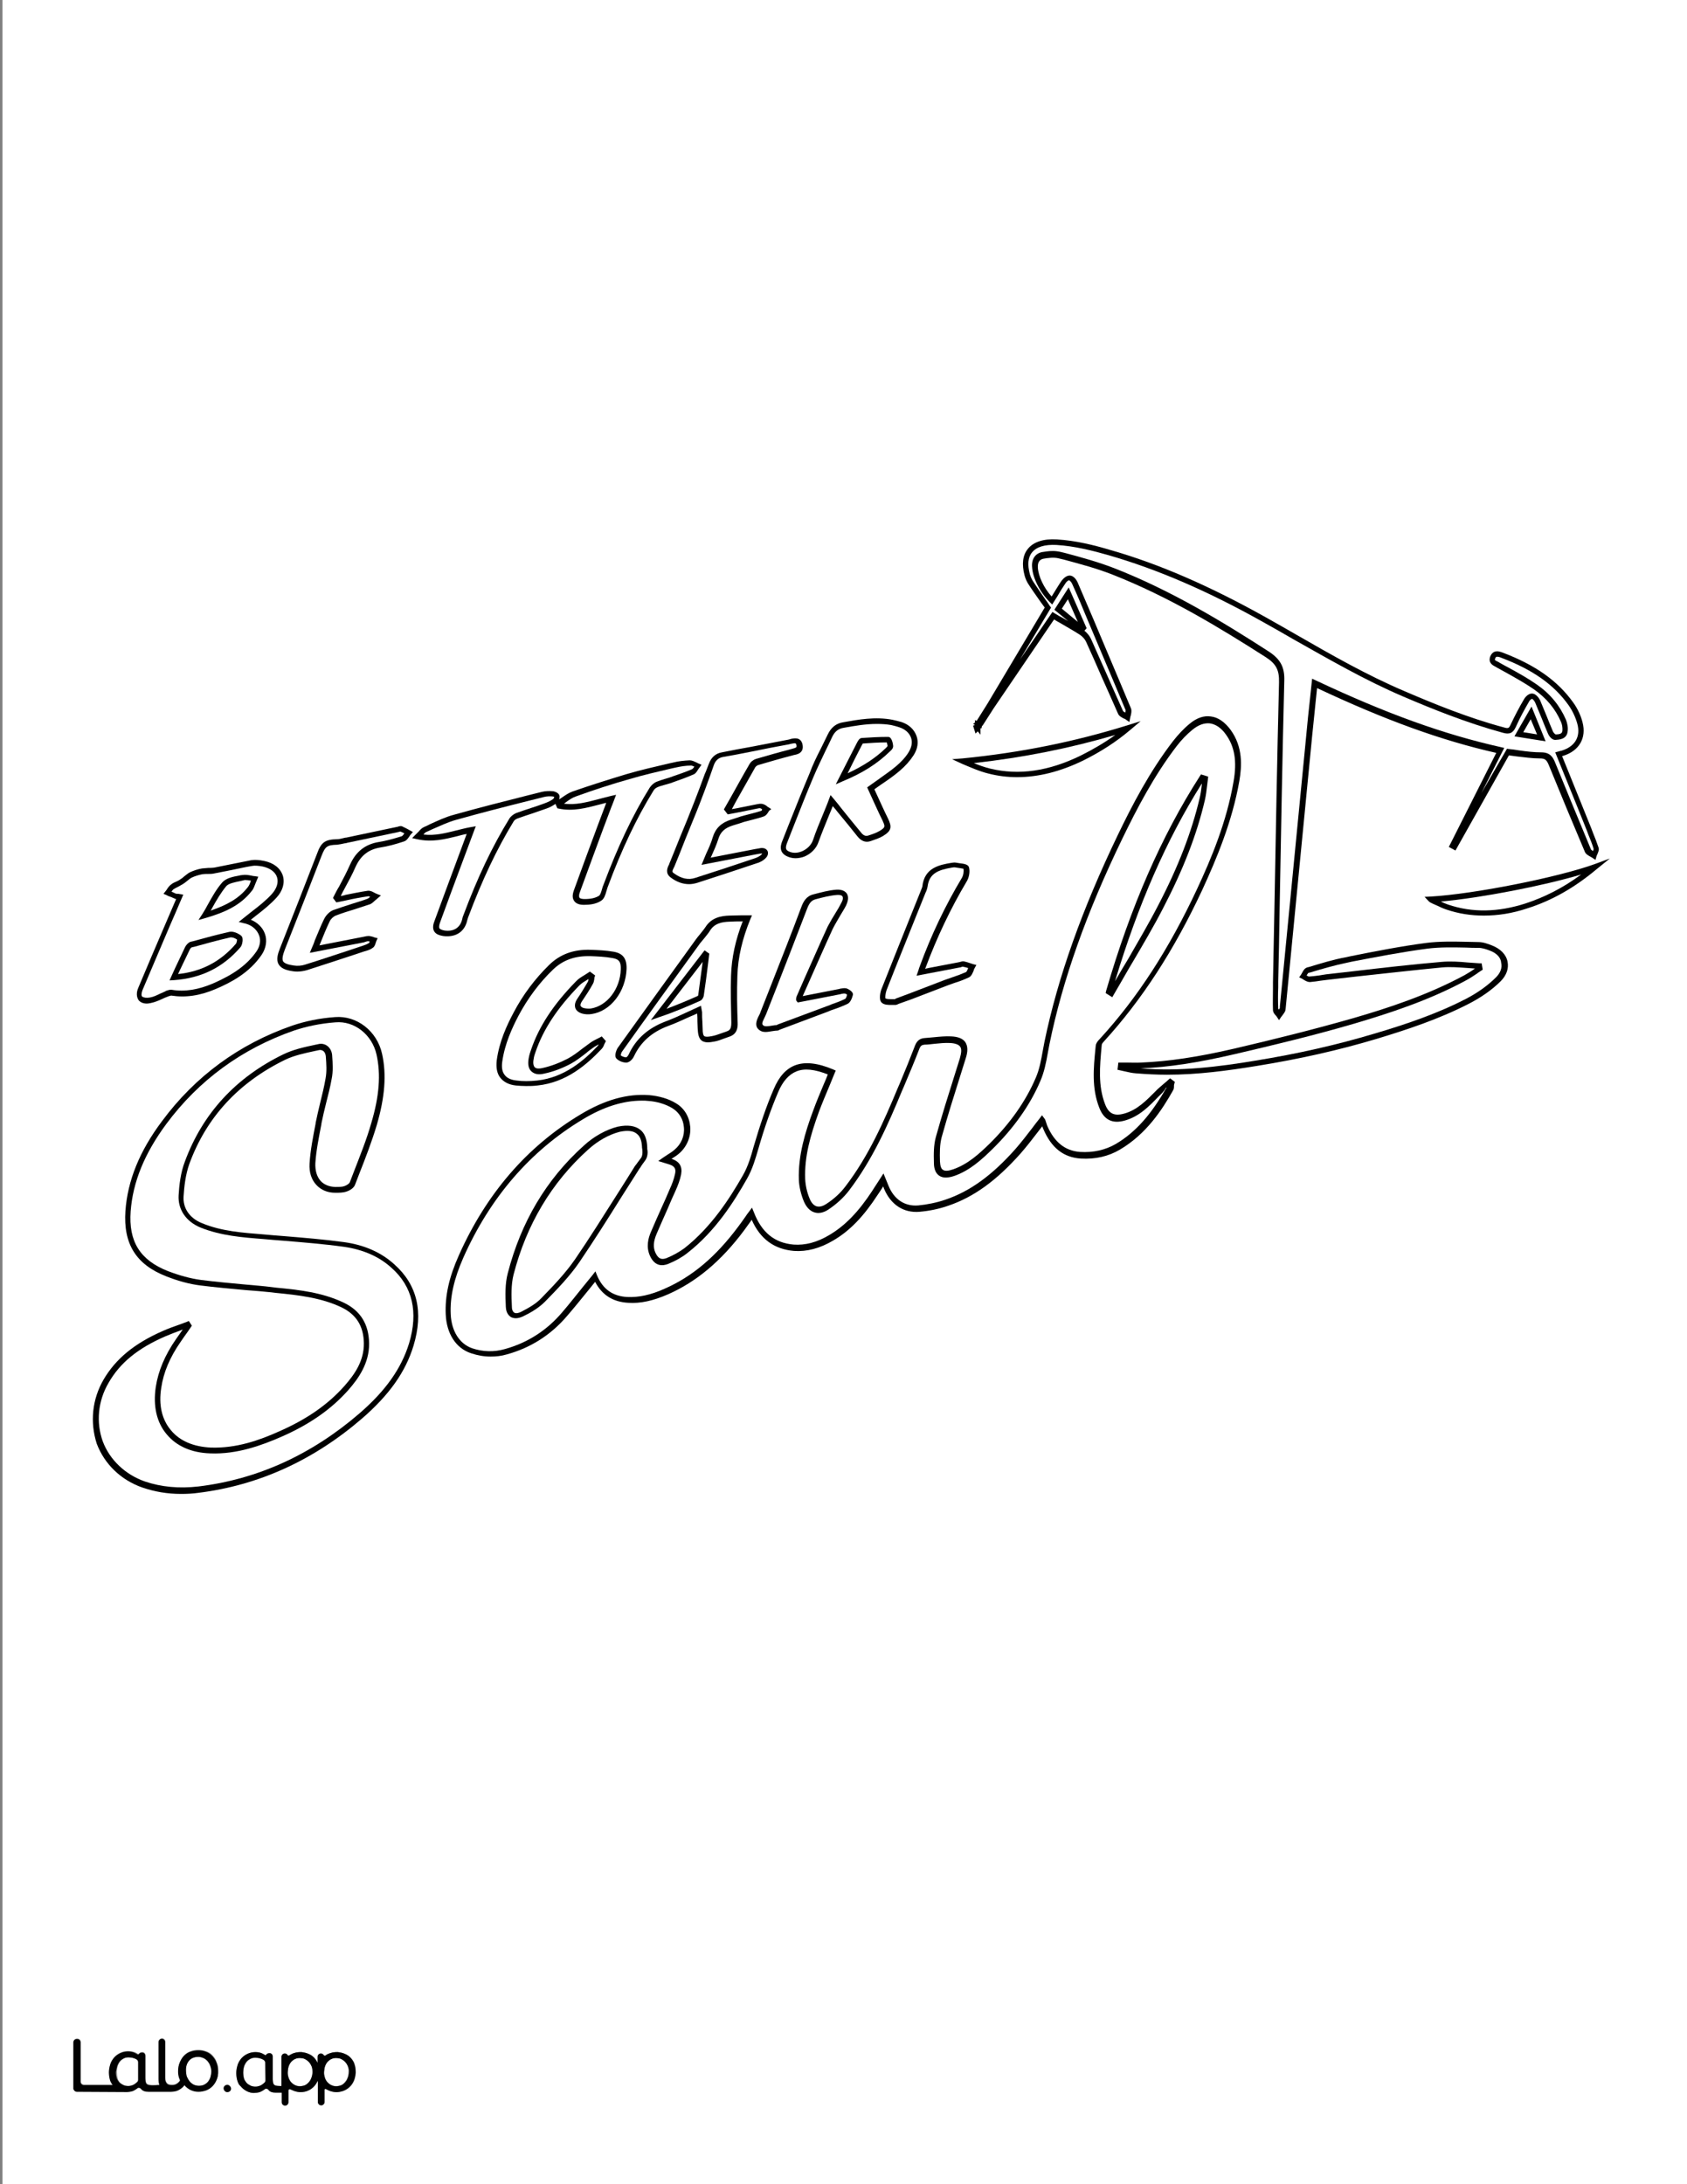 <?xml version="1.0" encoding="utf-8"?>
<!-- Generator: Adobe Illustrator 26.1.0, SVG Export Plug-In . SVG Version: 6.00 Build 0)  -->
<svg version="1.1" id="Layer_1" data-layer="Layer_1" xmlns="http://www.w3.org/2000/svg" xmlns:xlink="http://www.w3.org/1999/xlink" x="0px" y="0px"
	 viewBox="0 0 612 792" style="enable-background:new 0 0 612 792;" xml:space="preserve">
<rect x="0" y="0" width="612" height="792" fill="#808080" stroke="none"/>
<style type="text/css">
	.st0{fill:#FFFFFF;}
	.st1{fill:#010101;}
	.st2{fill:none;}
</style>
<g id="Black">
	<rect x="12.9" y="113.2" width="582.2" height="520.8"/>
</g>
<g id="Color">
	<path class="st0" d="M222.2,347.4c-2.7-0.5-5.5-0.6-8-0.7c-0.3,0-0.6,0-0.9,0c-5.1,0-9.3,1.6-12.7,4.9c-5,4.8-9.2,10.5-12.5,16.7
		c-2.3,4.4-5,10.2-5.9,16.7c-0.3,2.1,0,3.7,0.9,4.8c0.8,1.1,2.3,1.8,4.3,2c2.2,0.3,4.7,0.3,7.5,0c9.9-1.1,17-7.3,22-12.6
		c0.1-0.1,0.2-0.3,0.3-0.5c-0.6,0.3-1.1,0.6-1.6,0.9c-1,0.7-2,1.4-2.9,2.2c-1.8,1.4-3.6,2.8-5.6,3.9c-3,1.6-6.3,2.9-9.7,3.6
		c-2,0.5-3.5,0.2-4.6-0.8s-1.4-2.6-1-4.8c0.2-1.1,0.5-2.1,0.8-2.9c2.9-8.6,8.1-16.5,16.3-24.9c0.9-1,2.1-1.7,3.1-2.3
		c0.5-0.3,0.9-0.6,1.4-0.9l0.6-0.4l1.9,1.4l-0.2,0.6c-0.1,0.2-0.1,0.5-0.1,0.7c-0.1,0.6-0.2,1.3-0.6,1.9c-1.1,2-2.4,4-3.9,6.2
		c-0.4,0.6-0.6,1.2-0.5,1.6c0.2,0.4,0.7,0.7,1.1,0.8c0.8,0.2,1.7,0.3,2.6,0.2c5.9-0.9,10.7-7.1,10.9-14.2
		C225.3,348.8,224.6,347.8,222.2,347.4z"/>
	<path class="st0" d="M85.6,342.2c0.2-0.2,0.4-1.1,0.4-1.5c-0.7-0.5-1.5-0.8-2.1-0.8c-0.1,0-0.2,0-0.3,0c-4.4,1-8.8,2.2-13.1,3.4
		l-0.9,0.2c-0.1,0-0.5,0.3-0.7,0.7c-1.2,2.5-2.4,5-3.7,7.7l-0.6,1.3C73.1,352.3,80,348.7,85.6,342.2z"/>
	<path class="st0" d="M382.6,222.4c1,0.6,2,1.2,3,1.7c0.6,0.4,1.3,0.7,1.9,1.1l-5-4.1l5.2-8.1l6.5,14.8l-0.8,0.9
		c1,0.8,1.9,1.9,2.4,3c1.9,4.2,3.7,8.4,5.6,12.6c1.9,4.4,4,9,6,13.5c0.1,0.2,0.5,0.4,0.8,0.6c0.1-0.4,0.2-0.8,0.1-1
		c-3-7.2-6.1-14.5-9.1-21.6l-4.6-10.9c-1.8-4.4-3.7-8.9-5.7-13.3c-0.3-0.6-0.9-1.2-1.1-1.2s-0.9,0.5-1.2,1c-1.1,1.6-2.1,3.2-3,4.8
		c-0.4,0.6-0.8,1.3-1.2,1.9l-0.7,1.1l-0.9-0.9c-3.5-3.5-6.2-8.7-6.4-12.8c-0.2-2.8,1.2-4.8,3.6-5.3c1.2-0.2,2.5-0.4,3.9-0.4
		c0.9,0,1.8,0.1,2.7,0.3l1.7,0.4c6,1.6,12.2,3.3,18.1,5.6c20.4,8,38.9,19.2,55.8,30.1c4.3,2.8,5.9,5.7,5.7,10.8
		c-0.7,27.8-1.2,56-1.7,83.3c-0.1,8.5-0.3,17-0.5,25.5v2.2c-0.1,2.5-0.1,5.1,0,7.7c0,0.1,0.1,0.2,0.2,0.4c0.2-0.2,0.3-0.4,0.4-0.6
		c0,0,0-0.2,0-0.3V365l9.6-98.6c0.4-4.2,0.8-8.4,1.3-12.7l0.8-7.6l1.3,0.6c25.9,12.2,46.6,19.6,67.1,24.2l1.3,0.3l-8.3,16.4
		l9.3-16.1l0.7,0.1c1.2,0.1,2.5,0.3,3.7,0.5c2.8,0.4,5.4,0.7,8,0.7l0,0c3.3,0,4.3,1.8,5.1,3.8c4.2,10.3,8.6,20.9,13,31.5
		c0.1,0.1,0.4,0.3,0.7,0.5c0.1-0.3,0.3-0.7,0.2-0.9c-0.5-1.7-1.2-3.4-1.9-5.1c-0.2-0.5-0.4-1.1-0.6-1.6c-2.7-6.7-5.4-13.5-8.2-20.3
		l-3.2-7.9l1.5-0.4c0.3-0.1,0.6-0.2,0.8-0.2c4.9-1.5,7-5.1,5.7-9.8c-0.6-2.2-1.7-4.6-3.1-6.6c-5.3-7.5-13.1-13-24.5-17.3
		c-0.4-0.2-1.4-0.5-1.8-0.3c-0.2,0.1-0.3,0.4-0.4,0.6c-0.2,0.5-0.2,0.6,1.1,1.2c0.2,0.1,0.4,0.2,0.5,0.3c1,0.6,2,1.1,3.1,1.7
		c3.5,1.9,7.1,3.9,10.4,6.2c4.9,3.4,8.4,7.7,10.6,12.8c0.5,1.3,0.8,2.8,0.6,4.2c-0.3,3-3.3,3-4.5,3.1l0,0c-1.3,0-2.3-1.5-2.6-2.2
		c-0.8-1.9-1.6-3.8-2.3-5.6c-0.8-1.9-1.6-3.9-2.4-5.8c-0.3-0.6-0.8-1.2-1.1-1.3c-0.2,0-0.9,0.5-1.1,1c-1.5,2.6-3.3,5.8-4.8,9.2
		c-1,2.2-2.3,2.8-4.7,2.1c-13.2-3.6-25.8-8.7-36.3-13.2c-13.8-5.9-26.9-13.5-39.7-20.7c-3.6-2.1-7.3-4.2-10.9-6.2
		c-20.1-11.3-38.5-19.2-56.2-24.3c-5.6-1.6-12.2-3.3-18.9-3.7c-4.2-0.2-7.2,0.7-8.8,2.7c-1.5,1.8-1.7,4.5-0.8,7.9
		c0.3,1,0.7,1.9,1.3,2.8c1.4,2.1,2.8,4.2,4.3,6.3c0.6,0.8,1.1,1.6,1.7,2.5l0.4,0.5L370,239.2l11.8-17.3L382.6,222.4z M555.6,256.2
		l5.1,12.6l-11.3-1.8L555.6,256.2z"/>
	<polygon class="st0" points="385.2,220.7 391,225.5 387.4,217.3 	"/>
	<path class="st0" d="M54.4,361.7c1.2-0.2,2.5-0.8,3.7-1.4c0.7-0.3,1.4-0.6,2-0.9l0.1-0.1c0.6-0.2,1.4-0.5,2.1-0.4
		c4.7,0.8,9.6,0,15-2.3c7.6-3.3,12.5-6.9,15.8-11.7c1.2-1.8,1.6-3.9,0.9-5.7c-0.7-1.9-2.3-3.5-4.6-4.2c-0.3-0.1-0.7-0.2-0.8-0.2
		l-2-0.5l1.5-1.2c1.1-0.9,2.3-1.8,3.4-2.7c2.5-1.9,5-3.9,7.1-6.2c1.8-2,2.5-4.2,1.9-6.1s-2.5-3.3-5.2-3.9c-1.6-0.3-2.9-0.4-3.9-0.2
		c-2.5,0.4-5,1-7.5,1.5c-2,0.4-4,0.8-6.1,1.2c-0.8,0.2-1.6,0.2-2.4,0.2c-0.7,0-1.4,0-2,0.1c-1.5,0.3-2.7,0.7-3.8,1.2
		c-0.6,0.3-1.2,0.8-1.8,1.3c-0.5,0.4-1,0.8-1.5,1.1c-0.5,0.3-1.1,0.6-1.6,0.9c-0.6,0.3-1.2,0.6-1.7,0.9c-0.3,0.2-0.5,0.6-0.8,0.9
		c0.5,0.2,1,0.5,1.5,0.7c0.2,0.1,0.5,0.1,0.8,0.1c0.2,0,0.4,0,0.7,0.1l1.3,0.2l-1,2.3c-1.2,2.9-2.5,5.8-3.8,8.8
		c-3.3,7.7-6.7,15.7-10,23.5c-0.4,1.1-0.5,2-0.1,2.4C52.3,361.8,53.2,361.9,54.4,361.7z M73.5,331.3c0.7-1.1,1.3-2.2,1.9-3.3
		c1.5-2.7,3.1-5.6,5.2-8c1.4-1.6,3.9-2.1,6.1-2.5c0.4-0.1,0.8-0.2,1.2-0.2c1.1-0.2,2.2,0,3.3,0.2c0.4,0.1,0.8,0.2,1.2,0.2l1.3,0.2
		l-0.5,1.2c-0.2,0.4-0.3,0.8-0.5,1.2c-0.4,1-0.7,2-1.4,2.8c-4.1,5.2-9.6,7.7-16.8,9.8l-2.5,0.7L73.5,331.3z M63.5,351.1
		c1.3-2.7,2.5-5.3,3.7-7.8c0.4-0.7,1.1-1.5,1.9-1.8l0.9-0.2c4.3-1.2,8.8-2.4,13.2-3.4c1.4-0.3,3.2,0.5,4.3,1.4
		c0.3,0.3,0.5,0.7,0.5,1.2c0.1,0.9-0.2,2.3-0.8,3c-6.3,7.3-14.2,11.2-24,11.9l-1.7,0.1L63.5,351.1z"/>
	<path class="st0" d="M392.2,273.9c4.4-2.2,8.5-4.6,12.4-7.4c-16.4,4.8-33.3,8.2-51.3,10.2c1.9,0.8,3.9,1.5,5.9,2
		C369.6,281.2,380.4,279.7,392.2,273.9z"/>
	<polygon class="st0" points="555.3,260.8 552.6,265.5 557.6,266.3 	"/>
	<path class="st0" d="M525.3,328c8.9,3,18.1,2.8,28.1-0.4c7-2.3,13.7-5.7,20.2-10.5c-13.7,4.1-36.4,8.5-50.9,9.8
		C523.5,327.3,524.4,327.7,525.3,328z"/>
	<path class="st0" d="M322,270.5c-0.1-0.4-0.2-0.9-0.3-1.3c-3,0-5.9,0.2-8.7,0.4c-0.1,0.2-0.2,0.4-0.3,0.5c-1.7,3.3-3.4,6.6-5,9.9
		l-0.2,0.4c5.8-2.7,10.2-5.6,13.9-9.2C321.6,271,321.9,270.7,322,270.5z"/>
	<path class="st0" d="M165.6,301.1c1.7-0.4,3.5-0.9,5.3-1.2l1.7-0.3l-0.9,2.4c-0.1,0.3-0.2,0.5-0.3,0.8l-3.1,8.3
		c-2.9,7.7-5.8,15.6-8.7,23.5c-0.3,0.9-0.4,1.6-0.2,2c0.2,0.3,0.8,0.6,1.8,0.8c3.4,0.5,5.8-1,6.5-4.2c0.1-0.5,0.2-0.9,0.4-1.3
		c5.2-13.9,10.5-25,16.7-35.1c0.5-0.8,1.5-1.6,2.5-2c1.9-0.7,3.8-1.3,5.6-1.9c1.6-0.5,3.3-1.1,4.9-1.7c1.1-0.4,2.1-0.9,2.9-1.5
		c0.1-0.1,0.3-0.4,0.4-0.7c-0.2-0.1-0.4-0.2-0.5-0.2c-1-0.1-2.2-0.1-3.3,0.2l-5.2,1.3c-8.8,2.2-17.8,4.5-26.7,7
		c-2.9,0.8-5.8,2.2-8.6,3.4c-0.7,0.3-1.4,0.7-2.2,1c-0.3,0.1-0.6,0.5-1,0.9C157.8,303.1,161.6,302.1,165.6,301.1z"/>
	<path class="st0" d="M217.4,289.7c1.4-0.4,2.8-0.7,4.3-1.1l1.8-0.4l-1.1,2.9c-0.2,0.6-0.4,1-0.6,1.5l-2.9,7.7
		c-2.8,7.6-5.7,15.4-8.5,23.1c-0.4,1-0.4,1.7-0.2,2.1c0.2,0.3,0.9,0.5,1.9,0.5l0,0c2.2,0,4-0.4,5.2-1.2c0.5-0.3,0.8-1.4,1.1-2.4
		c0.1-0.5,0.3-1,0.5-1.5c5.3-14.1,10.6-25.3,16.8-35.3c0.6-0.9,1.5-1.7,2.4-2.1c1-0.4,2-0.7,2.9-1c0.7-0.2,1.3-0.4,2-0.6l1.1-0.4
		c2.3-0.8,4.7-1.6,7-2.6c0.2-0.1,0.5-0.5,0.8-0.9c-0.4-0.2-0.9-0.4-1.2-0.4c-1.9,0-3.7,0.3-5.5,0.7l-1.4,0.3
		c-5.1,1.2-10.4,2.4-15.4,3.9c-6.4,1.8-12.9,3.9-19.5,6.3c-1.2,0.4-2.4,1.2-3.6,2.1c-0.2,0.2-0.5,0.3-0.7,0.5
		C208.7,292,212.9,290.9,217.4,289.7z"/>
	<path class="st0" d="M106.6,350.1c1.3,0.2,2.8,0.1,4-0.3c5.8-1.8,11.7-3.8,17.5-5.7l3.3-1.1c0.9-0.3,1.8-0.6,2.5-1.1
		c0.1-0.1,0.2-0.3,0.2-0.5c-0.2-0.1-0.5-0.1-0.7-0.1s-0.5,0.1-0.8,0.2c-0.2,0.1-0.4,0.1-0.6,0.2l-19.6,3.8l0.7-1.7
		c0.4-0.9,0.8-1.8,1.1-2.8c1.1-2.5,2.1-5.2,3.4-7.8c0.7-1.4,2-2.7,3.3-3.2c2.3-0.8,4.7-1.6,6.9-2.3c1.8-0.6,3.7-1.1,5.5-1.8
		c0.3-0.1,0.6-0.4,1-0.7c-0.3-0.1-0.6-0.3-0.8-0.2c-2.7,0.4-5.4,0.9-8,1.5c-1,0.2-1.9,0.4-2.9,0.6l-0.6,0.1l-1.2-1.6l0.3-0.6
		c0.6-1.2,1.2-2.4,1.9-3.5c1.4-2.6,2.8-5.3,4-8c2.1-4.7,5.5-7.4,10.5-8.2c2.5-0.4,5.1-1.1,8.3-2.1c0.2-0.1,0.6-0.6,0.9-1
		c-0.5-0.3-1-0.5-1.5-0.7c-0.1,0-0.2,0.1-0.3,0.1s-0.3,0.1-0.4,0.1l-18.5,3.9c-0.3,0.1-0.7,0.2-1,0.2c-0.9,0.2-1.8,0.4-2.7,0.5
		c-3.6,0.1-4.3,0.6-5.6,3.9c-4.1,10.6-8.8,22.6-13.4,34.2c-0.8,2.1-1,3.4-0.6,4.2C103.2,349.3,104.4,349.8,106.6,350.1z"/>
	<path class="st0" d="M321.2,362c0.5,0.3,1.5,0.3,2.3,0.3c0.4,0,0.8,0,1.2,0c0,0,0.1,0,0.1-0.1c0.1-0.1,0.3-0.2,0.4-0.2l4.3-1.6
		c4.4-1.7,8.9-3.4,13.3-5.1c0.9-0.3,1.7-0.6,2.6-0.9c1.8-0.6,3.4-1.2,5-1.9c0.3-0.1,0.6-0.9,0.8-1.4c0,0,0,0,0-0.1
		c-0.7-0.2-1.4-0.4-2-0.5c0,0-0.2,0.1-0.3,0.1c-0.2,0.1-0.5,0.2-0.7,0.2c-3.7,0.7-7.3,1.4-11,2.1l-4.7,0.9l0.7-2
		c0.1-0.4,0.3-1,0.5-1.5c4.1-11.2,9.2-21.9,15.2-31.9c0.6-1,0.8-2.4,0.6-3.4c-0.4-0.1-1.3-0.2-1.8-0.3c-0.5-0.1-0.9-0.1-1.3-0.2
		c-0.3,0-0.7,0-1.1,0.1c-4.6,0.8-8.2,1.9-8.8,6.9c-0.1,0.6-0.3,1.2-0.5,1.7l-0.2,0.4l-3.5,8.7c-3.5,8.8-7.2,17.8-10.7,26.8
		C321.2,360.3,321.1,361.6,321.2,362z"/>
	<path class="st0" d="M244.7,314.1c-0.1,0.2-0.2,0.4-0.3,0.6c-0.6,1.2-0.6,1.5,0,1.9c2.7,2,5.3,2.6,7.9,1.7
		c6.6-2.1,13.6-4.4,21.6-7.1c1.1-0.4,2-0.9,2.5-1.5c0-0.1,0.1-0.1,0.1-0.2c-0.1,0-0.2,0-0.3,0c-0.5,0-0.9,0.1-1.4,0.2
		c-0.2,0-0.4,0.1-0.6,0.1l-19.7,3.8l0.7-1.7c0.3-0.8,0.7-1.6,1-2.4c0.9-1.9,1.8-3.9,2.4-6c1-3.2,3.1-5.2,6.6-6.3
		c0.8-0.2,1.5-0.5,2.2-0.7c0.9-0.3,1.7-0.6,2.6-0.8c0.8-0.2,1.5-0.4,2.3-0.6c1.3-0.3,2.6-0.7,3.9-1.1c0.1,0,0.2-0.3,0.3-0.5
		c-0.2-0.2-0.4-0.3-0.6-0.4c-0.3-0.1-0.8,0-1.2,0.1c-2.5,0.5-5,1-7.5,1.5l-3.2,0.6l-1.4-1.8l2.4-4.2c2.3-4.1,4.6-8.3,7-12.4
		c0.4-0.7,1.3-1.4,2.2-1.7c4.1-1.2,8.3-2.4,12.2-3.4c0.2-0.1,0.5-0.1,0.7-0.2c0.7-0.2,1.6-0.4,1.8-0.7c0.1-0.2,0.1-0.6,0-0.8
		c-0.1-0.4-0.2-0.6-0.6-0.6c-0.3,0-0.7,0.1-1.3,0.2c-0.3,0.1-0.5,0.1-0.8,0.2c-4.5,0.8-9,1.7-13.4,2.6c-3.5,0.7-7.1,1.4-10.6,2
		c-1.6,0.3-2.7,1.3-3.3,3.1c-0.4,1.2-0.9,2.5-1.3,3.7c-1.2,3.4-2.5,6.8-3.8,10.2c-1.7,4.4-3.6,8.8-5.3,13.1
		C247.2,307.9,246,311,244.7,314.1z"/>
	<path class="st0" d="M540.5,344.7c-1.3-0.5-2.8-1-4.1-1c-1.5,0-3,0-4.5-0.1c-4.7-0.1-9.6-0.2-14.2,0.4c-9.1,1.2-18.4,3-27.3,4.7
		l-1.8,0.4c-4.4,0.9-8.9,2.2-13.2,3.5l-0.8,0.2c-0.1,0.1-0.4,0.6-0.6,0.9c0.3,0.2,0.7,0.4,0.9,0.4c1.2-0.1,2.4-0.2,3.7-0.4
		c0.8-0.1,1.6-0.3,2.5-0.4c3.5-0.4,7-0.8,10.5-1.2c10.2-1.2,20.8-2.4,31.2-3.3c3.2-0.3,6.5-0.1,9.6,0.2c1.4,0.1,2.9,0.2,4.3,0.3h0.8
		l0.4,2.3l-0.6,0.4c-0.5,0.3-1.1,0.7-1.6,1.1c-1.2,0.8-2.4,1.6-3.7,2.3c-13.6,7.4-28.3,12.1-40.8,15.8c-14.7,4.3-29.4,7.8-43.1,11
		c-13.3,3.1-24.2,4.8-34.3,5.2c14.2,1.2,28.4-0.6,41.6-2.8c15.4-2.5,29.5-5.7,43.2-9.8c10.8-3.2,22.3-7,33-12.5
		c4.3-2.2,8.1-4.9,11.1-7.9c1.6-1.6,2.3-3.4,1.9-5.2C544.5,347.2,542.9,345.6,540.5,344.7z"/>
	<path class="st0" d="M286.1,308.7c1.4,0.7,3.1,0.7,4.8,0c1.9-0.8,3.4-2.3,4-4c1.1-3.3,2.5-6.6,3.9-10c0.6-1.5,1.3-3.1,1.9-4.8
		l0.6-1.6l1.1,1.3c1,1.2,2,2.4,2.9,3.6c2.4,3,4.7,5.8,7,8.6c1,1.3,1.8,1.4,2.6,1.2l0.3-0.1c1.3-0.4,2.7-0.9,3.9-1.6
		c2.1-1.3,2.1-1.5,1-3.9c-1.3-2.6-2.5-5.3-3.7-7.9c-0.5-1.1-1-2.2-1.5-3.3l-0.3-0.7l0.7-0.5c1.1-0.8,2.1-1.5,3.1-2.2
		c2.3-1.7,4.6-3.2,6.6-4.9c1.8-1.5,3.5-3.3,4.6-5.1c1.1-1.8,1.5-3.6,0.9-5.3c-0.6-1.7-2.1-3.1-4.3-3.8c-1-0.3-1.9-0.6-2.9-0.8
		c-1.8-0.3-3.5-0.4-5.2-0.4c-4.1,0-8.1,0.7-12,1.4c-2,0.3-3.3,1.4-4.2,3.3c-0.8,1.7-1.6,3.4-2.5,5.2c-1.4,3-2.9,6-4.2,9.1
		c-2.7,6.3-5.2,12.8-7.7,19.1l-2,5.1C284.8,307.6,285.1,308.2,286.1,308.7z M305.9,279.1c1.7-3.3,3.3-6.5,5-9.8
		c0.4-0.7,0.8-1.6,1.7-1.7c3-0.2,6.1-0.4,9.4-0.4c0.1,0,0.1,0,0.2,0c1.5,0,1.8,3.1,1.8,3.2c0.1,0.9-0.6,1.6-1.2,2.1
		c-4.4,4.3-9.8,7.8-17.1,10.8l-2.5,1.1L305.9,279.1z"/>
	<path class="st0" d="M232.9,415.9c-0.1-2.3-0.7-3.9-1.9-4.8c-1.3-1.1-3.4-1.3-6.2-0.7c-3.9,1-8,3.3-11.5,6.5
		c-13.2,11.9-22.3,27.1-27,45.3c-0.9,3.6-0.8,7.6-0.6,11.7c0,1.1,0.4,1.8,0.9,2.1c0.5,0.3,1.4,0.2,2.4-0.3c2.5-1.3,5.3-2.8,7.3-4.9
		c4.4-4.5,8.9-9.2,12.4-14.3c5.2-7.6,10.2-15.6,15.1-23.3c2.1-3.3,4.2-6.6,6.3-10c0.2-0.4,0.5-0.7,0.8-1.1c0.2-0.2,0.3-0.5,0.5-0.7
		c0.2-0.3,0.4-0.5,0.6-0.8c0.4-0.5,0.8-1,0.9-1.5c0.2-0.7,0.2-1.5,0.1-2.4C232.9,416.3,232.9,416.1,232.9,415.9z"/>
	<path class="st0" d="M0.9,792h612V0H0.9V792z M82.2,758.6c-0.5-0.1-1-0.5-1.1-1.1c-0.2-0.9,0.6-1.7,1.5-1.5c0.5,0.1,1,0.5,1.1,1.1
		C83.9,758,83.1,758.7,82.2,758.6z M107.1,761.5L107.1,761.5L107.1,761.5z M120.3,761.5L120.3,761.5L120.3,761.5z M128.4,754.6
		c-0.7,1.7-2.1,3-3.9,3.6c-0.9,0.3-1.8,0.4-2.8,0.4c-0.9,0-1.8-0.3-2.6-0.7l-0.8-0.4c-0.2-0.1-0.5,0.1-0.5,0.3v4.4
		c0,0.7-0.6,1.2-1.2,1.2l0,0c-0.7,0-1.2-0.6-1.2-1.2v-7.6c0-0.1-0.1-0.1-0.1,0c-0.4,0.8-1.6,2.8-3.8,3.6c-1.2,0.4-2.3,0.4-2.8,0.4
		c-0.9,0-1.8-0.3-2.6-0.7l-0.7-0.3c-0.3-0.1-0.7,0.1-0.7,0.4v4.3c0,0.7-0.6,1.2-1.2,1.2l0,0c-0.7,0-1.2-0.6-1.2-1.2v-3.5h-2.1
		c-1.3,0-2.3-0.3-2.8-1.1c-0.2-0.3-0.8-0.5-1.2-0.2c-0.2,0.1-0.3,0.2-0.4,0.3s-0.3,0.2-0.5,0.3c-0.4,0.2-0.9,0.4-1.4,0.6
		c-0.5,0.1-1,0.2-1.5,0.2c-0.3,0-0.5,0-0.6,0c-2.4-0.2-4-2-4.4-2.4c-0.1-0.1-0.1-0.2-0.2-0.2l0,0c-0.1-0.1-0.2-0.2-0.3-0.3
		c0-0.1-0.1-0.1-0.1-0.2c0,0,0-0.1-0.1-0.1c-0.2-0.3-0.3-0.6-0.4-0.9c-0.3-0.9-0.5-2-0.5-3.1c0-1,0.2-2,0.5-3
		c0.3-0.9,0.8-1.7,1.4-2.4c1.3-1.4,3.1-2.2,5-2.2c0.8,0,1.6,0.2,2.3,0.4c0.4,0.2,0.8,0.3,1.1,0.6c0.2,0.1,0.5,0.1,0.6-0.1l0,0
		c0.3-0.6,1.3-0.5,1.4-0.5l0,0c0.5,0.1,0.9,0.6,0.9,1.1v7.9c0,0.7,0,1.8,0.4,2.3c0.1,0.1,0.1,0.1,0.2,0.2c0.4,0.4,1.6,0.4,2.6,0.4
		v-10.6c0-0.7,0.5-1.2,1.2-1.2l0,0c0.4,0,0.8,0.2,1,0.6c0.1,0.2,0.4,0.3,0.6,0.1c0.5-0.3,1-0.6,1.6-0.8c0.4-0.1,0.7-0.2,1.1-0.3
		c0,0,0,0,0.1,0c0.5-0.1,1.1-0.1,1.6-0.1c0.9,0.1,1.8,0.3,2.7,0.7c0.8,0.4,1.5,0.9,2.1,1.5c0.4,0.5,0.8,1.1,1.1,1.7v-2.2
		c0-0.7,0.5-1.2,1.2-1.2l0,0c0.4,0,0.8,0.2,1,0.6c0.2,0.2,0.5,0.3,0.7,0.1c0.5-0.3,1-0.6,1.6-0.8c0.4-0.1,0.7-0.2,1.1-0.3
		c0,0,0,0,0.1,0c0.5-0.1,1.1-0.1,1.6-0.1c0.9,0.1,1.8,0.3,2.7,0.7c0.8,0.4,1.5,0.9,2.1,1.5c0.6,0.7,1.1,1.5,1.3,2.3
		c0.3,0.9,0.4,1.9,0.4,3C129,752.7,128.8,753.7,128.4,754.6z M425.9,393.4c0,0.1,0,0.3,0,0.4c0,0.4,0,1-0.3,1.5
		c-4,7.1-9.7,15.9-19.4,21.6c-4.1,2.4-8.8,3.5-14.1,3.2c-6.3-0.4-10.7-3.9-13.6-10.7c-0.1-0.3-0.3-0.6-0.4-1
		c-0.6,0.7-1.1,1.5-1.7,2.2c-2,2.6-4,5.2-6.2,7.7c-8.7,9.8-17,15.8-26.2,18.9c-3.4,1.2-7,1.9-10.4,2.2c-5.8,0.5-10.5-2.6-12.9-8.4
		l-0.3-0.8c-0.6,1-1.3,2-1.9,2.9c-5.2,8-10.2,13.2-16.2,16.7c-4.9,2.9-9.6,4.1-14.2,3.8c-7.2-0.6-12.3-4.3-15.4-11.3
		c-0.1,0.1-0.2,0.2-0.2,0.3c-0.9,1.2-1.7,2.4-2.6,3.6c-8.3,11.1-17.3,18.6-27.5,23.1c-5.5,2.4-10.1,3.4-14.5,3.1
		c-5.5-0.3-9.5-2.8-12-7.6c-0.8,1-1.7,2.1-2.5,3.1c-2.6,3.2-5.1,6.3-7.7,9.3c-5.8,6.8-13.1,11.5-21.8,13.9c-2,0.6-4,0.8-5.9,0.8
		c-2.4,0-4.7-0.4-7.1-1.2c-5.5-1.8-8.9-7.1-9.2-14.1c-0.3-6.7,1.2-13.5,4.8-21.5c9.9-22.2,24.7-39.4,44.1-51c8.8-5.3,17-7.6,24.9-7
		c3.5,0.3,7.1,1.3,9.8,3c3,1.8,4.8,4.9,5.1,8.5c0.3,3.7-1.3,7.4-4.2,9.8c-0.8,0.7-1.7,1.2-2.6,1.8c2.9,0.9,4,2.8,3.5,5.6
		c-0.4,2.1-1.2,4.1-2,5.9c-1,2.2-2,4.4-2.9,6.6c-1.3,3-2.7,6-4,9.1c-1.2,2.8-1.3,5-0.4,6.9c1,2.1,2.1,2.6,4,1.9
		c2.5-1,4.7-2.3,6.5-3.6c9.9-7.8,16.5-18.2,21.2-26.4c1.9-3.3,3-7.1,3.9-10.4c2.3-7.8,4.6-14.7,7.3-20.9c1.9-4.5,4.4-7.3,7.7-8.6
		c3.6-1.4,8.2-0.9,13.9,1.5l0.9,0.4l-0.4,0.9c-0.6,1.5-1.2,2.9-1.8,4.4c-1.3,3.1-2.7,6.4-3.9,9.6c-3.2,8.8-5.3,16.4-5,24.4
		c0.1,2.2,0.6,4.7,1.6,7.1c0.6,1.5,1.5,2.5,2.5,2.8c1.2,0.4,2.6-0.2,3.5-0.8c2.8-1.8,5.2-4,7-6.4c8.5-11.1,14-23.7,19-35.7l0.7-1.6
		c1.9-4.5,3.8-9.2,5.6-13.9c0.7-1.7,1.8-2.5,3.5-2.6c1.1-0.1,2.3-0.2,3.4-0.3c2-0.2,4.1-0.4,6.1-0.3c2.6,0.1,4.3,0.8,5.2,2.1
		c0.9,1.4,1,3.3,0.1,6l-1.6,5.1c-2.4,7.6-4.9,15.5-7.1,23.4c-0.7,2.7-0.7,5.6-0.6,8.8c0.1,1.6,0.4,2.6,1.1,3c0.7,0.5,2,0.4,3.7-0.2
		c5.4-1.9,9.4-5.6,13.2-9.3c7.5-7.4,13.2-15.5,16.8-24c1.3-3,1.9-6.4,2.5-9.7c0.2-1.1,0.4-2.1,0.6-3.2c4.9-23.6,13.7-48.2,26.7-75.2
		c5.1-10.6,11.5-22.9,19.9-33.8c1.8-2.3,3.8-4.5,6-6.3c2.6-2.2,5.3-3.1,7.8-2.7c2.6,0.3,5,2,7.1,4.8c4.6,6.3,4.1,13.3,3.2,18.6
		c-2.6,14.8-8.3,28.3-13.5,39.6c-10.2,21.8-21.8,39.7-35.6,54.8c-0.2,0.2-0.8,0.9-0.8,1.2l-0.1,1c-0.6,6.8-1.3,13.9,1.3,20.6
		c1.3,3.4,3.3,4.4,6.9,3.4c4.8-1.3,8.2-4.9,11.3-8c1-1.1,2.2-2,3.3-3c0.5-0.4,1-0.8,1.5-1.3l0.6-0.5l1.7,1.3L425.9,393.4z
		 M267.6,370.8c0.1,2-0.3,4.2-3,5.1c-0.6,0.2-1.1,0.4-1.7,0.6c-1.3,0.5-2.6,1-3.9,1.2c-1.6,0.3-3.3,0.5-4.5-0.4
		c-1.1-0.9-1.3-2.6-1.4-4.3l-0.1-2.5c0-1,0-2-0.1-3c-0.9,0.4-1.7,0.8-2.5,1.1c-2.7,1.2-5.4,2.5-8.2,3.5c-5.8,2.2-9.8,5.8-12.2,10.9
		c-0.4,0.9-1.5,2.2-2.7,2.3h-0.1c-1.3,0-2.7-0.6-3.5-1.4c-1-0.9-0.1-3.1,0.3-3.8c9.6-13.4,19.3-26.8,28.4-39.4
		c0.5-0.7,1-1.3,1.5-1.9c0.7-0.9,1.4-1.7,2-2.6c2.2-3.5,5.7-4.1,8.7-4.2c1.4,0,2.8-0.1,4.4-0.1c0.7,0,1.5,0,2.3,0h1.5l-0.6,1.4
		c-2.9,7.1-4.5,13.8-4.7,20.6C267.3,359.5,267.4,365.1,267.6,370.8z M214.6,367.7c-1.2,0.2-2.5,0.1-3.5-0.2c-1.6-0.5-2.2-1.4-2.4-2
		c-0.2-0.7-0.3-1.8,0.7-3.3c1.5-2.2,2.7-4.2,3.8-6.1c0.2-0.3,0.2-0.6,0.3-1.1c-0.2,0.1-0.3,0.2-0.5,0.3c-1,0.6-2,1.2-2.8,2
		c-8,8.2-13.1,15.9-15.9,24.1c-0.3,0.8-0.6,1.7-0.7,2.6c-0.3,1.4-0.1,2.5,0.4,3c0.6,0.6,1.8,0.5,2.7,0.3c3.2-0.7,6.3-1.9,9.2-3.4
		c1.9-1,3.6-2.3,5.4-3.7c1-0.7,2-1.5,3-2.2c0.7-0.5,1.5-0.9,2.3-1.3c0.3-0.2,0.7-0.3,1-0.5l0.7-0.4l1.5,1.7l-0.3,0.6
		c-0.1,0.2-0.2,0.4-0.3,0.6c-0.2,0.6-0.5,1.2-1,1.7c-5.3,5.6-12.7,12.1-23.2,13.2c-1.5,0.2-2.9,0.2-4.2,0.2s-2.6-0.1-3.7-0.2
		c-2.6-0.3-4.4-1.3-5.6-2.8c-1.2-1.5-1.6-3.7-1.3-6.3c0.9-6.8,3.7-12.8,6.1-17.3c3.4-6.5,7.8-12.3,12.9-17.3c4-3.9,8.9-5.7,15.1-5.5
		c2.5,0.1,5.5,0.2,8.3,0.7c3.4,0.6,4.8,2.5,4.7,6.2C227,359.6,221.5,366.7,214.6,367.7z M293.2,360.8c3.8-0.7,7.5-1.5,11.3-2.2
		l0.3-0.1c0.7-0.1,1.5-0.3,2.3-0.1c0.3,0.1,2.6,1.1,2.3,2.4c-0.3,1.1-0.8,2.6-1.9,3.2c-1.7,0.8-3.5,1.5-5.3,2.1
		c-0.6,0.2-1.2,0.4-1.8,0.7l-17.6,6.6c-0.2,0.1-0.4,0.3-0.8,0.3c-0.5,0-1.1,0.1-1.8,0.2c-0.8,0.1-1.6,0.3-2.4,0.3s-1.5-0.1-2.2-0.6
		c-2.2-1.5-1-3.9-0.3-5.3c0.2-0.4,0.4-0.7,0.5-1.1c1.2-3.1,2.5-6.3,3.7-9.4c3.7-9.5,7.6-19.2,11.2-28.9c0.7-1.9,1.8-4,4.4-4.6
		c2.7-0.7,5.5-1.5,8.4-1.7c2.2-0.1,3.2,0.7,3.7,1.4c0.5,0.8,0.8,2.1-0.3,4.4c-0.6,1.2-1.4,2.4-2.1,3.6c-0.9,1.6-1.9,3.2-2.7,4.8
		c-2.9,6.3-5.7,12.7-8.5,19c-0.8,1.8-1.6,3.6-2.4,5.4L293.2,360.8z M544.4,355.8c-3.1,3.1-7.1,5.9-11.6,8.2
		c-10.9,5.6-22.5,9.4-33.4,12.7c-13.7,4.1-27.9,7.3-43.4,9.8c-10.4,1.7-21.4,3.2-32.6,3.2c-3.7,0-7.5-0.2-11.3-0.5
		c-1.4-0.1-2.7-0.4-4-0.7c-0.6-0.1-1.2-0.3-1.8-0.4l-0.9-0.2l0.3-2.6h0.9c0.8,0,1.5,0,2.3,0c1.6,0,3.3,0.1,4.9,0
		c10-0.4,20.8-2,34.1-5.1c13.7-3.2,28.3-6.8,43-11c12.4-3.6,26.9-8.3,40.4-15.6c1.2-0.7,2.4-1.4,3.5-2.2c0.1-0.1,0.2-0.1,0.3-0.2
		c-0.9-0.1-1.8-0.1-2.7-0.2c-3.1-0.2-6.2-0.5-9.3-0.2c-10.4,1-20.9,2.2-31.1,3.3c-3.5,0.4-7,0.8-10.5,1.2c-0.8,0.1-1.6,0.2-2.4,0.3
		c-1.3,0.2-2.6,0.4-3.9,0.5c-0.8,0-1.5-0.4-2.2-0.8c-0.2-0.1-0.4-0.3-0.6-0.4l-1.1-0.5l0.7-1c0.1-0.2,0.3-0.5,0.4-0.7
		c0.4-0.8,0.9-1.6,1.8-1.9l0.8-0.2c4.3-1.3,8.8-2.7,13.3-3.5l1.8-0.4c9-1.8,18.2-3.6,27.4-4.8c4.8-0.6,9.7-0.5,14.5-0.4
		c1.5,0,3,0.1,4.4,0.1c1.6,0,3.3,0.6,4.8,1.2c3.1,1.2,5.2,3.3,5.7,5.9C547.4,351.2,546.5,353.7,544.4,355.8z M579.3,315.1
		c-8.1,6.8-16.4,11.5-25.3,14.3c-5.4,1.8-10.6,2.6-15.7,2.6c-4.7,0-9.2-0.7-13.6-2.2c-1.2-0.4-2.3-0.9-3.3-1.4
		c-0.5-0.2-1.1-0.5-1.6-0.7l-0.2-0.1c-0.4-0.2-0.9-0.4-1.3-0.8l-1.5-1.6l2.2-0.1c15.8-0.9,46.4-7,59.6-11.8l5.4-2L579.3,315.1z
		 M353,262.5l0.7-0.5v-0.9l0.6,0.3l3.9-6.2l20.8-34.9c-0.5-0.6-0.9-1.3-1.4-1.9c-1.5-2.2-3-4.2-4.4-6.4c-0.7-1-1.2-2.2-1.5-3.3
		c-1.1-4.1-0.7-7.4,1.2-9.7c2-2.5,5.7-3.7,10.5-3.4c6.9,0.4,13.6,2.1,19.3,3.8c17.9,5.1,36.4,13.2,56.6,24.5
		c3.7,2.1,7.3,4.1,10.9,6.2c12.7,7.3,25.8,14.8,39.5,20.6c10.5,4.5,22.9,9.6,36,13.1c1.4,0.4,1.7,0.3,2.3-1c1.6-3.4,3.3-6.6,4.9-9.3
		c0.5-0.9,1.8-2.2,3.1-2c1.2,0.1,2.3,1.6,2.7,2.4c0.8,1.9,1.6,3.9,2.4,5.8c0.7,1.8,1.5,3.7,2.3,5.6c0.2,0.4,0.7,0.9,0.9,1
		c1.8,0,2.4-0.4,2.5-1.3c0.1-1.1-0.1-2.3-0.5-3.2c-2-4.7-5.3-8.7-9.9-11.9c-3.2-2.2-6.8-4.2-10.2-6.1c-1-0.6-2.1-1.1-3.1-1.7
		c-0.2-0.1-0.3-0.2-0.5-0.3c-1-0.5-2.8-1.4-2-3.7c0.3-0.8,0.8-1.4,1.4-1.7c1.1-0.5,2.3-0.1,3.3,0.3c11.8,4.5,19.8,10.2,25.4,18
		c1.6,2.2,2.8,4.8,3.4,7.2c1.5,5.7-1.2,10.4-7.1,12.2c-0.1,0-0.2,0.1-0.3,0.1l2.4,5.9c2.7,6.8,5.5,13.5,8.2,20.3
		c0.2,0.5,0.4,1,0.6,1.6c0.7,1.7,1.4,3.5,2,5.3c0.3,0.8-0.1,1.7-0.4,2.4c-0.1,0.2-0.2,0.5-0.3,0.7l-0.4,1.4l-1.2-0.8
		c-0.2-0.1-0.5-0.3-0.7-0.4c-0.7-0.4-1.5-0.8-1.9-1.6c-4.5-10.6-8.9-21.2-13.1-31.5c-0.8-1.9-1.3-2.5-3.3-2.5h-0.1
		c-2.7,0-5.3-0.4-8.1-0.7c-1-0.1-2-0.3-3-0.4L528,308.4l-2.4-1.3l17.2-34.1c-19.9-4.5-40.1-11.8-65-23.5l-0.5,4.8
		c-0.4,4.3-0.9,8.5-1.3,12.7l-9.6,98.7c0,0.3-0.1,0.8-0.3,1.2c-0.3,0.5-0.6,0.9-0.9,1.3c-0.1,0.2-0.2,0.3-0.4,0.5l-0.8,1.2l-0.8-1.2
		c-0.1-0.2-0.3-0.4-0.4-0.5c-0.5-0.5-1-1.2-1-2c-0.1-2.6,0-5.2,0-7.8v-2.2c0.2-8.5,0.3-17,0.5-25.5c0.5-27.3,1-55.5,1.7-83.3
		c0.1-4.5-1.1-6.7-4.8-9.1c-16.9-10.8-35.2-21.9-55.5-29.9c-5.8-2.3-11.9-3.9-17.8-5.5l-1.7-0.4c-1.8-0.5-4-0.2-5.7,0.1
		c-1.4,0.3-2.1,1.3-2,3.2c0.2,3.2,2.2,7.4,5,10.5c0.2-0.3,0.3-0.5,0.5-0.8c1-1.6,2-3.3,3.1-4.9c0.6-0.8,1.8-2,3.1-1.9
		c1.3,0.1,2.3,1.5,2.7,2.4c1.9,4.4,3.8,8.9,5.7,13.3l4.6,10.9c3,7.1,6.1,14.4,9.1,21.6c0.3,0.8,0.1,1.8-0.1,2.6
		c-0.1,0.3-0.2,0.6-0.2,0.8l-0.3,1.5l-1.3-0.9c-0.2-0.2-0.5-0.3-0.8-0.4c-0.7-0.4-1.6-0.8-2-1.7c-2-4.5-4-9.1-6-13.5
		c-1.8-4.2-3.7-8.4-5.6-12.6c-0.4-0.9-1.3-1.9-2.2-2.5c-2.3-1.5-4.7-2.8-7.2-4.3c-0.7-0.4-1.5-0.8-2.2-1.3l-21.9,32.2l-4.1,6.4
		l-0.1-0.1l-0.3,1.1l-0.3-0.2l0,0v2.4l-1-1.2l-0.8,0.8l-0.9-2.9l0.5-0.1l0.1-0.2L353,262.5z M349.2,275c21.3-2.1,40.8-6.1,59.8-12
		l4.8-1.5l-3.8,3.2c-5.2,4.4-10.7,7.9-16.9,11c-8.4,4.1-16.4,6.1-24.1,6.1c-3.5,0-6.9-0.4-10.4-1.3c-3.3-0.8-6.4-2.2-9.5-3.5
		l-3.7-1.7L349.2,275z M334.2,322.6c0.2-0.4,0.3-0.8,0.4-1.1c0.7-6.9,6.3-7.9,10.4-8.6c0.6-0.1,1.2-0.2,1.8-0.1
		c0.4,0.1,0.8,0.1,1.2,0.2c1.7,0.2,3.1,0.4,3.5,1.4c0.5,1.7,0,3.9-0.8,5.2c-5.9,9.9-10.9,20.5-15,31.5c0,0.1-0.1,0.1-0.1,0.2
		l1.3-0.3c3.7-0.7,7.3-1.4,11-2.1c0.1,0,0.2-0.1,0.4-0.1c0.4-0.1,0.9-0.3,1.4-0.2c0.8,0.2,1.6,0.4,2.4,0.7c0.3,0.1,0.6,0.2,0.9,0.3
		l1.2,0.3l-0.6,1.1c-0.2,0.3-0.3,0.6-0.4,1c-0.4,0.9-0.8,2-1.7,2.4c-1.7,0.8-3.5,1.5-5.2,2c-0.8,0.3-1.7,0.6-2.5,0.9
		c-4.4,1.7-8.9,3.4-13.3,5.1L326,364c-0.1,0-0.1,0.1-0.2,0.1c-0.2,0.1-0.6,0.3-1,0.3h-0.1c-0.4,0-0.8,0-1.2,0c-1.3,0-2.7,0-3.6-0.8
		c-1.3-1.1-0.4-4.3-0.1-5c3.5-8.9,7.2-18,10.7-26.8l3.5-8.7C334.1,322.9,334.1,322.7,334.2,322.6z M297.8,271.4
		c0.8-1.7,1.7-3.4,2.5-5.1c1.2-2.5,3-4,5.6-4.4c5.5-1,11.7-2.1,17.9-0.9c1,0.2,2.1,0.5,3.2,0.8c2.8,0.9,4.7,2.8,5.5,5.1
		c0.8,2.2,0.4,4.7-1.1,7c-1.3,2-3,3.9-5,5.6c-2.1,1.8-4.4,3.4-6.8,5c-0.8,0.6-1.6,1.1-2.4,1.7c0.4,0.9,0.8,1.7,1.2,2.6
		c1.2,2.6,2.4,5.3,3.7,7.9c1.5,3.1,1.4,4.5-1.7,6.4c-1.3,0.8-2.9,1.3-4.3,1.8l-0.3,0.1c-2.7,0.9-4.3-1.2-4.8-1.8
		c-2.2-2.8-4.5-5.6-7-8.6c-0.6-0.8-1.2-1.5-1.9-2.3c-0.4,1.1-0.9,2.2-1.3,3.2c-1.4,3.4-2.7,6.6-3.9,9.9c-0.8,2.3-2.7,4.2-5.1,5.2
		c-1.1,0.4-2.2,0.6-3.2,0.6c-1.2,0-2.3-0.3-3.3-0.8c-3.1-1.6-1.9-4.5-1.4-5.7l2-5.1c2.5-6.3,5.1-12.8,7.8-19.2
		C294.8,277.4,296.3,274.3,297.8,271.4z M257.1,277.1c0.9-2.5,2.5-3.9,4.8-4.3c3.5-0.7,7.1-1.4,10.6-2c4.5-0.9,9-1.7,13.5-2.6
		c0.2,0,0.4-0.1,0.7-0.2c1.2-0.3,3.7-0.9,4.4,1.8c0.2,0.9,0.2,1.7-0.2,2.4c-0.6,1.1-1.9,1.4-3,1.6c-0.2,0.1-0.4,0.1-0.7,0.2
		c-3.9,1-8,2.2-12.1,3.4c-0.4,0.1-0.9,0.5-1.1,0.8c-2.3,4.1-4.7,8.3-7,12.4l-1.5,2.8l1.7-0.3c2.5-0.5,5-1,7.5-1.5
		c0.6-0.1,1.4-0.3,2.2,0c0.6,0.2,1.1,0.5,1.5,0.9c0.2,0.1,0.3,0.2,0.5,0.3l0.9,0.6L279,294c-0.1,0.2-0.2,0.3-0.3,0.5
		c-0.4,0.6-0.8,1.2-1.5,1.5c-1.3,0.5-2.7,0.8-4.1,1.2c-0.8,0.2-1.5,0.4-2.3,0.6c-0.9,0.2-1.7,0.5-2.6,0.8c-0.8,0.2-1.5,0.5-2.3,0.7
		c-2.9,0.9-4.5,2.3-5.3,4.9c-0.7,2.2-1.6,4.2-2.5,6.2c-0.1,0.2-0.2,0.4-0.3,0.6l16-3.1c0.2,0,0.4-0.1,0.6-0.1
		c0.5-0.1,1.1-0.2,1.7-0.3c1.6-0.1,2.1,0.7,2.3,1c0.4,0.7,0.2,1.7-0.4,2.4c-1,1.2-2.6,1.9-3.4,2.1c-8,2.7-15.1,5-21.6,7.1
		c-1,0.3-2,0.5-3,0.5c-2.3,0-4.6-0.8-6.8-2.5c-1.9-1.5-1.1-3.4-0.6-4.4c0.1-0.2,0.2-0.3,0.2-0.5c1.3-3.1,2.5-6.2,3.8-9.4
		c1.8-4.3,3.6-8.7,5.3-13.1c1.3-3.3,2.6-6.8,3.8-10.1C256.2,279.6,256.6,278.3,257.1,277.1z M151.9,301.5c0.6-0.7,1.2-1.3,1.9-1.6
		c0.7-0.3,1.4-0.6,2.1-1c2.9-1.3,5.8-2.7,8.9-3.5c8.9-2.5,18-4.8,26.7-7l5.2-1.3c1.3-0.3,2.7-0.3,3.9-0.2c0.8,0.1,2.3,0.7,2.4,1.8
		c0,0.4,0,0.8-0.2,1.2c0.3-0.2,0.6-0.4,0.9-0.6c1.3-0.9,2.6-1.8,4-2.3c6.6-2.3,13.3-4.4,19.6-6.3c5.1-1.5,10.4-2.7,15.5-3.9l1.4-0.3
		c1.9-0.5,3.9-0.7,6-0.8c0.9,0,1.6,0.4,2.3,0.7c0.3,0.1,0.5,0.3,0.8,0.4l1.2,0.5l-0.8,1.1c-0.2,0.2-0.3,0.5-0.5,0.7
		c-0.4,0.7-0.9,1.5-1.8,1.8c-2.3,1-4.8,1.9-7.1,2.7l-1.1,0.4c-0.7,0.2-1.4,0.4-2.1,0.6c-1,0.3-1.9,0.5-2.7,0.9
		c-0.5,0.2-1.1,0.7-1.4,1.3c-6.1,9.9-11.4,21-16.6,35c-0.1,0.4-0.3,0.9-0.4,1.3c-0.4,1.4-0.8,2.8-1.9,3.5c-1.9,1.3-4.4,1.5-6.3,1.5
		l0,0c-1.7,0-2.9-0.5-3.5-1.4c-0.7-1-0.7-2.2-0.1-3.9c2.8-7.7,5.7-15.6,8.5-23.1l2.9-7.7c0.1-0.3,0.2-0.6,0.3-0.9
		c-0.8,0.2-1.6,0.4-2.3,0.6c-5,1.3-9.8,2.6-14.9,1.5l-0.5-0.1l-0.7-1.6c-1,0.7-2.1,1.3-3.3,1.7c-1.6,0.6-3.3,1.1-4.9,1.7
		c-1.8,0.6-3.7,1.2-5.6,1.9c-0.6,0.2-1.2,0.7-1.4,1.1c-6.1,10-11.3,21-16.5,34.8c-0.1,0.3-0.2,0.7-0.3,1c-0.8,3.7-3.5,5.8-7.2,5.8
		c-0.5,0-1,0-1.6-0.1c-1-0.2-2.5-0.5-3.2-1.7s-0.3-2.7,0.1-3.7c2.9-7.8,5.8-15.8,8.7-23.5l3-8.1c-1.2,0.2-2.3,0.5-3.4,0.8
		c-4.5,1.1-9.2,2.3-14.6,1.1l-1.8-0.4l1.3-1.3C151.3,302.1,151.6,301.8,151.9,301.5z M122.3,304.3c0.7,0,1.5-0.2,2.3-0.4
		c0.4-0.1,0.7-0.2,1.1-0.2l18.5-3.9c0.1,0,0.2,0,0.3-0.1c0.4-0.1,1-0.3,1.5,0c0.7,0.3,1.4,0.7,2,1c0.2,0.1,0.5,0.3,0.7,0.4l1.1,0.6
		l-0.8,0.9c-0.2,0.2-0.4,0.5-0.5,0.7c-0.5,0.7-1,1.5-1.9,1.8c-3.3,1.1-6,1.8-8.6,2.2c-4.3,0.7-7.1,2.9-9,7c-1.2,2.8-2.7,5.5-4.1,8.1
		c-0.4,0.8-0.9,1.6-1.3,2.5c0.6-0.1,1.2-0.2,1.7-0.4c2.6-0.5,5.3-1.1,8.1-1.5c0.9-0.1,1.7,0.3,2.4,0.7c0.3,0.1,0.5,0.3,0.8,0.4
		l1.6,0.6l-1.3,1.1c-0.2,0.2-0.4,0.4-0.7,0.6c-0.6,0.5-1.2,1.2-2,1.5c-1.8,0.6-3.7,1.2-5.5,1.8c-2.3,0.7-4.6,1.4-6.9,2.3
		c-0.8,0.3-1.8,1.2-2.2,2.1c-1.2,2.5-2.3,5.2-3.3,7.7c-0.1,0.3-0.3,0.7-0.4,1l15.9-3.1c0.2,0,0.3-0.1,0.5-0.1
		c0.4-0.1,0.9-0.2,1.4-0.2c0.6,0,1.1,0.2,1.6,0.3c0.2,0.1,0.4,0.1,0.5,0.2l1.2,0.3l-0.5,1.1c-0.1,0.2-0.1,0.4-0.2,0.6
		c-0.2,0.6-0.4,1.4-1.1,1.8c-0.9,0.7-2,1-3.1,1.3l-3.3,1.1c-5.7,1.9-11.6,3.8-17.5,5.7c-1.1,0.3-2.3,0.5-3.4,0.5c-0.5,0-1,0-1.5-0.1
		c-3-0.4-4.5-1.2-5.3-2.5c-1-1.7-0.3-3.9,0.5-5.9c4.6-11.6,9.3-23.6,13.4-34.2C116.5,305.4,117.9,304.4,122.3,304.3z M50.2,358.1
		c3.3-7.9,6.7-15.8,10-23.5c1.2-2.9,2.5-5.7,3.7-8.6c-0.2,0-0.4-0.1-0.6-0.2c-0.7-0.3-1.3-0.6-2-0.8c-0.3-0.1-0.5-0.2-0.8-0.4
		l-1.2-0.5l0.8-1c0.2-0.2,0.3-0.4,0.5-0.7c0.4-0.6,0.8-1.2,1.5-1.7c0.6-0.5,1.3-0.8,2-1.1c0.5-0.2,1-0.5,1.4-0.8
		c0.5-0.3,0.9-0.6,1.3-1c0.7-0.5,1.3-1.1,2.1-1.5c1.3-0.6,2.7-1.1,4.4-1.4c0.8-0.1,1.6-0.1,2.3-0.2c0.7,0,1.4,0,2.1-0.1
		c2-0.4,4.1-0.8,6-1.2c2.5-0.5,5-1,7.5-1.5c1.3-0.2,2.8-0.1,4.7,0.3c3.4,0.7,5.8,2.6,6.7,5.3c0.8,2.6,0,5.5-2.3,8
		c-2.2,2.4-4.8,4.5-7.4,6.5c-0.6,0.5-1.3,1-1.9,1.5c2.4,1,4.3,2.8,5.1,5.1c0.9,2.4,0.4,5.2-1.1,7.5c-4.5,6.7-11.3,10.2-16.7,12.5
		c-5.8,2.5-11.1,3.2-16.2,2.4c-0.2,0-0.7,0.2-1.1,0.3l-0.2,0.1c-0.6,0.2-1.3,0.5-1.9,0.8c-1.3,0.6-2.7,1.2-4.2,1.5
		c-0.5,0.1-1,0.2-1.4,0.2c-1.3,0-2.3-0.4-3-1.2C49.5,361.5,49.4,359.9,50.2,358.1z M37.6,500.2c4.4-7.5,11.2-13.1,21.5-17.6
		c2-0.9,4-1.6,6-2.3c0.9-0.3,1.8-0.7,2.7-1l0.7-0.3l1.1,1.7l-1.5,2.2c-0.9,1.2-1.7,2.4-2.6,3.7c-3.9,5.6-6.2,11.1-7,16.6
		c-1,6.2,0.2,11.5,3.5,15.4c3.2,3.9,8.2,6,14.5,6.3c9.3,0.3,17.7-2.7,24.6-5.8c10.1-4.4,17.9-9.8,23.9-16.6c3.5-4,7.1-8.9,7-15.5
		c-0.1-6.1-2.7-10.3-8-12.9c-7.5-3.6-15.9-4.5-24-5.3l-1.6-0.2c-3.1-0.3-6.1-0.6-9.2-0.8c-5.4-0.5-11.1-1-16.6-1.7
		c-3.9-0.5-8-1.6-12.3-3.3c-11-4.3-15.6-11.8-14.8-23.7c0.8-11,5.1-21.7,13.3-32.6c12-16.2,27.9-27.9,47.2-34.6
		c4.7-1.6,9.9-2.7,15.6-3.1c7.9-0.6,15.2,5.1,17,13.3c1.7,7.6,1,15.8-1.9,25.8c-1.8,6-4.1,12-6.4,17.8c-0.5,1.3-1,2.6-1.5,3.9
		c-0.6,1.6-2.8,2.4-3.2,2.5c-1.2,0.4-2.6,0.4-3.8,0.4h-0.2c-2.8,0-5.1-1-6.8-2.8c-1.8-1.9-2.7-4.6-2.5-7.8c0.3-4.9,1.3-9.8,2.2-14.5
		v-0.2c0.5-2.5,1.1-5,1.7-7.5c0.7-2.8,1.4-5.7,1.9-8.6c0.5-2.6,0.3-5.3,0.1-8V383c-0.1-0.8-0.4-1.5-0.9-1.9c-0.5-0.3-1-0.5-1.7-0.3
		l-1.4,0.3c-3.7,0.8-7.5,1.6-10.8,3.2c-16.8,8.2-28.5,20.8-34.7,37.7c-1.4,3.9-1.9,8.4-2.1,11.8c-0.3,4.3,2.2,7.9,6.6,9.7
		c7.2,3,14.9,3.5,22.4,4.1c1.1,0.1,2.3,0.2,3.4,0.3l3.8,0.3c7.2,0.6,14.7,1.2,22,2.2s13.5,3.7,18.3,8.1c8.3,7.4,10.6,17.3,6.9,29.5
		c-2.9,9.5-8.8,17.8-18.6,26.3c-17.6,15.2-37.6,24.3-59.4,27c-2.1,0.3-4.2,0.4-6.3,0.4c-5,0-9.6-0.8-14-2.3
		c-7.8-2.7-13.8-8.5-16.6-15.9C32.6,515.7,33.4,507.4,37.6,500.2z M26.7,740.4c0-0.7,0.6-1.2,1.2-1.2h0.2c0.7,0,1.2,0.6,1.2,1.2
		v14.3c0,0.7,0.6,1.2,1.2,1.2H41c-0.4-0.4-0.7-0.9-0.9-1.5c-0.3-0.9-0.5-2-0.5-3.1c0-1,0.2-2,0.5-3c0.3-0.9,0.8-1.7,1.4-2.4
		c1.3-1.4,3.1-2.2,5-2.2c0.8,0,1.6,0.2,2.3,0.4c0.4,0.2,0.8,0.3,1.1,0.6c0.2,0.1,0.5,0.1,0.6-0.1l0,0c0.3-0.6,1.3-0.5,1.4-0.5
		c0.5,0.1,0.9,0.6,0.9,1.1v7.9c0,0.7,0,1.8,0.4,2.3c0.1,0.1,0.1,0.1,0.2,0.2c0.7,0.6,3.3,0.4,4.2,0.3c0.1,0,0.2,0,0.4,0
		c0-0.1,0-0.1-0.1-0.1c-0.2-0.6-0.3-1.3-0.3-2.2v-13.3c0-0.7,0.6-1.2,1.2-1.2l0,0c0.7,0,1.2,0.6,1.2,1.2v13c0,1,0.2,1.6,0.6,2
		c0.4,0.5,1,0.6,1.8,0.6c0.3,0,0.7,0,1-0.1c0.9-0.3,1.8-1.1,2-1.6c0,0-0.2-0.5-0.3-0.8c-0.3-0.9-0.4-1.5-0.4-2.6
		c0-1.2,0.2-2.2,0.6-3.1c0.4-0.9,0.9-1.7,1.5-2.4c0.7-0.7,1.4-1.2,2.3-1.5c0.9-0.4,1.9-0.5,2.9-0.5s1.9,0.2,2.8,0.5s1.7,0.8,2.3,1.5
		c0.7,0.7,1.2,1.5,1.5,2.4c0.4,0.9,0.6,2,0.6,3.1s-0.2,2.2-0.5,3.1c-0.7,1.8-2,3.2-3.8,3.9c-0.9,0.4-1.9,0.5-2.8,0.5
		c-1,0-1.9-0.2-2.8-0.6c-0.7-0.3-1.9-1.2-2.3-1.8c-0.6,1-2.2,2-3.2,2.2c-0.5,0.1-1.1,0.2-1.6,0.2H54c-1.3,0-2.3-0.3-2.8-1.1
		c-0.2-0.3-0.8-0.5-1.2-0.2c-0.2,0.1-0.3,0.2-0.4,0.3c-0.1,0.1-0.3,0.2-0.5,0.3c-0.4,0.2-0.9,0.4-1.4,0.6c-0.5,0.1-1,0.2-1.5,0.2
		L28,758.3c-0.7,0-1.2-0.6-1.2-1.2L26.7,740.4L26.7,740.4z"/>
	<path class="st0" d="M89.9,321.7c0.5-0.6,0.8-1.4,1.1-2.3v-0.1h-0.1c-0.7-0.1-1.3-0.2-1.9-0.2c-0.2,0-0.4,0-0.6,0.1
		c-0.4,0.1-0.8,0.2-1.3,0.3c-1.9,0.4-4.1,0.8-5,1.8c-1.9,2.3-3.5,5-5,7.7c-0.2,0.4-0.4,0.8-0.7,1.2
		C82.2,328.2,86.6,325.9,89.9,321.7z"/>
	<path class="st0" d="M125.4,747.9c-0.4-0.5-0.8-0.9-1.4-1.2c-0.2-0.1-0.4-0.2-0.6-0.3c-0.4-0.1-0.7-0.2-1.1-0.2
		c-0.8,0-1.5,0.1-2.1,0.3c-0.5,0.2-0.9,0.5-1.3,0.9c-0.8,0.9-1.3,2.1-1.4,3.6c0,0.7,0,1.4,0.2,2s0.5,1.2,0.8,1.7
		c0.4,0.5,0.8,0.9,1.4,1.2c0.5,0.3,1.2,0.5,1.8,0.5c0.6,0.1,1.3-0.1,1.9-0.3s1-0.5,1.4-1s0.8-1,1-1.6c0.3-0.7,0.4-1.4,0.4-2.1
		c0.1-0.7,0-1.3-0.2-2C126.1,749,125.8,748.4,125.4,747.9z"/>
	<path class="st0" d="M52.6,537.2c5.9,2,12.4,2.6,19.4,1.8c21.4-2.6,41-11.5,58.4-26.5c9.5-8.2,15.2-16.3,18-25.4
		c3.4-11.3,1.3-20.6-6.4-27.4c-4.5-4.1-10.3-6.6-17.2-7.6c-7.2-1-14.7-1.6-21.9-2.2l-3.8-0.3c-1.1-0.1-2.3-0.2-3.4-0.3
		c-7.7-0.6-15.6-1.2-23-4.2c-5.3-2.2-8.2-6.6-7.9-11.7c0.2-3.5,0.7-8.2,2.3-12.3c6.4-17.3,18.4-30.4,35.7-38.8
		c3.5-1.7,7.5-2.6,11.3-3.4l1.4-0.3c1.2-0.3,2.4,0,3.3,0.7c1,0.8,1.6,2,1.7,3.4v0.1c0.2,2.8,0.4,5.7-0.2,8.5c-0.5,2.9-1.3,5.9-2,8.7
		c-0.6,2.4-1.2,4.9-1.7,7.4v0.2c-0.9,4.7-1.9,9.5-2.2,14.2c-0.1,2.6,0.5,4.8,1.9,6.4c1.3,1.4,3.1,2.1,5.3,2.2h0.2
		c1.1,0,2.2,0,3.1-0.3s1.8-0.9,2-1.4c0.5-1.3,1-2.6,1.5-3.9c2.2-5.7,4.6-11.6,6.3-17.6c2.9-9.7,3.5-17.6,1.9-24.8
		c-1.6-7.2-8-12.3-14.9-11.7c-5.5,0.4-10.6,1.5-15.1,3c-18.9,6.6-34.5,18-46.3,33.9c-7.9,10.7-12.1,21-12.9,31.6
		c-0.8,11,3.4,17.7,13.5,21.7c4.2,1.6,8.2,2.7,11.9,3.2c5.5,0.7,11.1,1.2,16.5,1.7c3.1,0.3,6.1,0.5,9.2,0.9l1.6,0.2
		c8.3,0.8,16.8,1.7,24.7,5.5c6,2.9,9,7.8,9.1,14.7c0.1,7.3-4,12.9-7.5,16.9c-6.2,7-14.2,12.6-24.6,17.1c-6.7,2.9-15.7,6.3-25.5,5.9
		c-6.8-0.2-12.3-2.6-15.9-7c-3.6-4.3-4.9-10.2-3.9-17c0.9-5.9,3.3-11.6,7.4-17.5c0.8-1.1,1.6-2.3,2.4-3.4c-0.2,0.1-0.3,0.1-0.5,0.2
		c-2,0.7-4,1.5-5.9,2.3c-9.9,4.3-16.4,9.6-20.5,16.8c-3.9,6.6-4.6,14.4-2.1,21.3C39.8,529.3,45.4,534.7,52.6,537.2z"/>
	<path class="st0" d="M112.3,747.9c-0.4-0.5-0.8-0.9-1.4-1.2c-0.2-0.1-0.4-0.2-0.6-0.3c-0.4-0.1-0.7-0.2-1.1-0.2
		c-0.8,0-1.5,0.1-2.1,0.3c-0.5,0.2-0.9,0.5-1.3,0.9c-0.8,0.9-1.3,2.1-1.4,3.6c0,0.7,0,1.4,0.2,2s0.5,1.2,0.8,1.7
		c0.4,0.5,0.8,0.9,1.4,1.2c0.5,0.3,1.2,0.5,1.8,0.5c0.6,0.1,1.3-0.1,1.9-0.3s1-0.5,1.4-1s0.8-1,1-1.6c0.3-0.7,0.4-1.4,0.4-2.1
		c0-0.7-0.1-1.3-0.2-2C112.9,749,112.7,748.4,112.3,747.9z"/>
	<path class="st0" d="M95.7,747c-0.4-0.2-0.7-0.4-1.1-0.5c-0.6-0.2-1.3-0.3-1.9-0.3s-1.3,0.1-1.8,0.4c-0.6,0.3-1,0.6-1.4,1.1
		s-0.7,1.1-0.9,1.7c-0.2,0.7-0.3,1.4-0.3,2.2c0,0.7,0.1,1.5,0.3,2.2c0.2,0.6,0.5,1,0.9,1.5s0.9,0.7,1.4,1c0.6,0.3,1.3,0.4,1.9,0.4
		c0.7,0,1.3-0.2,2-0.5c0.5-0.3,0.9-0.6,1.3-1c0.2-0.2,0.3-0.5,0.3-0.8v-6.3C96.3,747.6,96.1,747.2,95.7,747z"/>
	<path class="st0" d="M420.2,328.2c7.2-13.8,12.1-26.5,15-38.8c0.4-1.6,0.6-3.3,0.8-5c0-0.1,0-0.2,0-0.3
		c-12.8,20.3-23.1,43.8-31.5,71.7c1.6-2.8,3.2-5.5,4.9-8.3C413,341.2,416.8,334.8,420.2,328.2z"/>
	<path class="st0" d="M68.7,754.8c0.4,0.5,0.9,0.9,1.5,1.2s1.2,0.4,1.9,0.4c0.7,0,1.3-0.1,1.9-0.4c0.6-0.2,1-0.6,1.4-1.1
		s0.7-1.1,0.9-1.7c0.2-0.7,0.3-1.4,0.3-2.1c0-0.7-0.1-1.4-0.4-2c-0.2-0.6-0.5-1.2-1-1.7c-0.4-0.5-0.9-0.9-1.5-1.1
		c-0.6-0.3-1.2-0.4-1.8-0.4c-1.5,0-2.6,0.5-3.4,1.4c-0.8,1-1.2,2.2-1.2,3.8c0,0.7,0.1,1.4,0.3,2.1C68,753.7,68.3,754.3,68.7,754.8z"
		/>
	<path class="st0" d="M43.4,755c0.4,0.5,0.9,0.7,1.4,1c0.6,0.3,1.3,0.4,1.9,0.4c0.7,0,1.3-0.2,2-0.5c0.5-0.3,0.9-0.6,1.3-1
		c0.2-0.2,0.3-0.5,0.3-0.8l0,0v-6.3c0-0.4-0.2-0.8-0.5-1c-0.4-0.2-0.7-0.4-1.1-0.5c-0.6-0.2-1.3-0.3-1.9-0.3c-0.6,0-1.3,0.1-1.8,0.4
		c-0.6,0.3-1,0.6-1.4,1.1s-0.7,1.1-0.9,1.7c-0.2,0.7-0.3,1.4-0.3,2.2c0,0.7,0.1,1.5,0.3,2.2C42.8,754.1,43,754.5,43.4,755z"/>
	<path class="st0" d="M420.2,397.7c-3.2,3.3-6.8,7.1-12.1,8.6c-4.5,1.3-7.6-0.2-9.3-4.6c-2.8-7.1-2.1-14.4-1.4-21.5l0.1-1
		c0.1-0.9,0.7-1.7,1.4-2.4c13.7-14.9,25.2-32.7,35.3-54.3c5.2-11.1,10.8-24.5,13.3-39.1c1.3-7.4,0.4-12.7-2.8-17.1
		c-1.7-2.4-3.7-3.7-5.8-4c-2-0.2-4.1,0.5-6.3,2.3c-2.1,1.7-4,3.7-5.7,5.9c-8.3,10.8-14.6,23-19.7,33.5c-13,26.8-21.7,51.2-26.5,74.7
		c-0.2,1-0.4,2.1-0.6,3.2c-0.6,3.4-1.3,6.9-2.7,10.1c-3.7,8.7-9.6,17-17.3,24.6c-3.9,3.8-8.2,7.8-13.9,9.8c-2.4,0.8-4.2,0.8-5.5-0.1
		c-1.2-0.8-1.9-2.4-1.9-4.6c-0.1-3.3-0.1-6.5,0.7-9.4c2.2-7.9,4.7-15.8,7.1-23.4l1.6-5.1c0.6-2.1,0.7-3.5,0.1-4.3
		c-0.5-0.7-1.7-1.2-3.6-1.3c-1.9-0.1-3.8,0.1-5.8,0.3c-1.1,0.1-2.3,0.3-3.5,0.3c-1,0.1-1.4,0.4-1.8,1.3c-1.8,4.7-3.8,9.4-5.7,13.9
		l-0.7,1.6c-5,12.1-10.6,24.8-19.2,36.1c-1.9,2.5-4.5,4.9-7.5,6.9c-1.8,1.2-3.6,1.5-5.1,1c-1.6-0.5-2.9-1.9-3.8-4
		c-1.1-2.7-1.7-5.4-1.8-7.8c-0.3-8.8,2.3-17.3,5.2-25.1c1.2-3.3,2.6-6.6,3.9-9.7c0.5-1.1,1-2.3,1.4-3.4c-4.8-1.9-8.5-2.3-11.4-1.1
		c-2.7,1.1-4.9,3.5-6.6,7.5c-2.6,6.1-5,12.9-7.2,20.6c-1,3.4-2.1,7.3-4.1,10.8c-4.7,8.3-11.4,19-21.7,27c-1.9,1.5-4.2,2.8-6.9,3.9
		c-2,0.8-4.8,1-6.6-2.9c-1.5-3.3-0.6-6.5,0.3-8.6c1.3-3.1,2.7-6.2,4-9.1c1-2.2,2-4.4,2.9-6.6c0.8-1.7,1.5-3.6,1.9-5.5
		c0.4-1.8-0.2-2.8-2.2-3.4l-3.9-1.2l1.7-1.2c0.5-0.3,1-0.7,1.5-1c1-0.6,1.9-1.2,2.7-1.9c2.4-2,3.7-5,3.4-8.1
		c-0.2-2.9-1.7-5.4-4.1-6.9c-2.4-1.5-5.7-2.5-8.9-2.7c-0.7-0.1-1.5-0.1-2.2-0.1c-6.8,0-13.9,2.2-21.5,6.8
		c-19,11.4-33.6,28.3-43.3,50.1c-3.4,7.7-4.9,14.3-4.6,20.6c0.3,6.1,3.2,10.7,7.8,12.3c3.9,1.3,7.9,1.4,11.8,0.3
		c8.3-2.3,15.3-6.8,20.8-13.3c2.6-3,5-6.1,7.6-9.3c1.2-1.4,2.3-2.9,3.5-4.3l1-1.3l0.6,1.5c2.1,5,5.7,7.5,10.9,7.8
		c4.1,0.2,8.5-0.7,13.6-3c10-4.4,18.5-11.5,26.7-22.5c0.9-1.2,1.7-2.3,2.6-3.6c0.4-0.6,0.8-1.2,1.3-1.8l1.1-1.5l0.7,1.7
		c2.8,7.3,7.5,11.1,14.4,11.7c4.2,0.3,8.5-0.8,13-3.5c5.7-3.4,10.5-8.3,15.6-16.1c0.6-1,1.3-2,2-3.1l2-3.1l1.8,4.4
		c2,5,5.9,7.6,10.8,7.2c3.2-0.3,6.7-1,9.9-2.1c8.9-3,17-8.9,25.4-18.4c2.1-2.4,4.1-5,6.1-7.6c0.9-1.2,1.8-2.4,2.7-3.5l0.8-1.1
		l0.9,1.2c0.1,0.1,0.2,0.3,0.3,0.5c0.1,0.3,0.2,0.6,0.3,0.9c0.1,0.4,0.3,0.8,0.4,1.2c2.6,6,6.5,9.1,11.9,9.5c4.8,0.3,9.2-0.7,13-2.9
		c7.1-4.2,12.8-10.6,18.4-20.5c-0.1,0.1-0.2,0.1-0.3,0.2C422.3,395.8,421.2,396.7,420.2,397.7z M401.3,359.2c8.9-30.5,20-56,34-77.8
		l0.4-0.6l2.6,0.8l-0.1,0.9c-0.1,0.8-0.2,1.6-0.3,2.4c-0.2,1.7-0.4,3.5-0.8,5.2c-2.9,12.5-7.9,25.3-15.2,39.3
		c-3.4,6.6-7.2,13-10.9,19.3c-1.7,2.8-3.3,5.7-5,8.6c-0.5,0.8-0.9,1.6-1.4,2.4l-1.1,1.9l-2.4-1.5L401.3,359.2z M234.7,419.5
		c-0.2,0.8-0.8,1.5-1.3,2.2c-0.2,0.2-0.3,0.4-0.5,0.7c-0.2,0.3-0.4,0.5-0.5,0.8c-0.2,0.3-0.5,0.6-0.7,1c-2.1,3.3-4.2,6.6-6.3,9.9
		c-4.8,7.7-9.9,15.7-15.1,23.4c-3.6,5.3-8.2,10-12.6,14.5c-2.3,2.3-5.2,4-7.9,5.3c-1.1,0.5-1.9,0.7-2.7,0.7c-0.7,0-1.3-0.2-1.7-0.4
		c-0.8-0.5-1.8-1.5-1.9-3.7c-0.2-4.3-0.3-8.4,0.7-12.2c4.8-18.6,14-34.1,27.6-46.3c3.7-3.4,8.1-5.8,12.4-6.9h0.1
		c3.4-0.7,6.1-0.3,7.9,1.1c1.7,1.3,2.5,3.5,2.6,6.4c0,0.2,0,0.4,0,0.6C235,417.5,235,418.5,234.7,419.5z"/>
	<path class="st0" d="M303.2,330.9c0.7-1.1,1.4-2.3,2-3.5c0.6-1,0.7-1.9,0.4-2.4c-0.2-0.3-0.7-0.5-1.5-0.5c-0.1,0-0.2,0-0.3,0
		c-2.7,0.2-5.4,0.9-8,1.6c-1.4,0.4-2.2,1.3-3,3.4c-3.7,9.7-7.5,19.4-11.2,28.9c-1.2,3.1-2.5,6.3-3.7,9.4c-0.2,0.4-0.4,0.9-0.6,1.3
		c-0.9,1.8-1,2.3-0.3,2.8c0.6,0.4,1.9,0.2,3.1,0c0.6-0.1,1.2-0.2,1.7-0.2c0.1-0.1,0.2-0.1,0.3-0.2l17.7-6.6c0.6-0.2,1.2-0.4,1.8-0.7
		c1.7-0.6,3.4-1.2,5-2c0,0,0.4-0.2,0.7-1.5c-0.2-0.2-0.5-0.4-0.7-0.4c-0.3-0.1-0.9,0-1.4,0.1l-0.3,0.1c-3.8,0.7-7.5,1.5-11.3,2.2
		l-4.2,0.8L289,363c-0.4-0.5-0.1-1.3,0-1.7c0.9-2.1,1.9-4.3,2.8-6.4c2.8-6.2,5.6-12.7,8.5-19C301.2,334.2,302.2,332.5,303.2,330.9z"
		/>
	<path class="st0" d="M253.2,361.1c0,0,0.1-0.2,0.1-0.3c0.5-4,1.1-7.9,1.6-11.9v-0.1l-13.1,17C245.8,364.3,249.6,362.7,253.2,361.1z
		"/>
	<path class="st0" d="M269,334.1c-1.5,0-2.9,0-4.3,0.1c-3.1,0.1-5.5,0.7-7.1,3.2c-0.6,1-1.4,1.9-2.1,2.8c-0.5,0.6-1,1.2-1.5,1.8
		c-9.1,12.6-18.8,25.9-28.4,39.4c-0.2,0.3-0.4,1-0.4,1.3c0.5,0.4,1.4,0.7,2,0.7c0.2-0.1,0.7-0.6,0.9-1.1c2.6-5.6,7-9.5,13.3-11.9
		c2.7-1,5.3-2.2,8.1-3.5c1.2-0.6,2.5-1.1,3.7-1.7l1.1-0.5l0.2,1.2c0,0.2,0.1,0.4,0.1,0.6c0.1,0.3,0.1,0.5,0.1,0.7
		c0,1.1,0,2.2,0.1,3.3l0.1,2.5c0,1.6,0.2,2.4,0.6,2.7c0.4,0.3,1.3,0.3,2.8,0c1.2-0.2,2.4-0.7,3.6-1.1c0.6-0.2,1.2-0.4,1.7-0.6
		c1.3-0.4,1.7-1.2,1.7-3.2c-0.1-5.8-0.3-11.4-0.1-17c0.2-6.5,1.6-13,4.3-19.9C269.6,334.1,269.3,334.1,269,334.1z M256.9,349.2
		c-0.5,4-1,8-1.6,11.9c-0.1,0.6-0.6,1.5-1.3,1.8c-4.5,2-9.4,4.1-14.8,5.9l-3.1,1.1l19.5-25.3l1.7,1.2L256.9,349.2z"/>
	<path class="st1" d="M27.9,758.5l18.2,0.1c0.5,0,1-0.1,1.5-0.2c0.5-0.1,1-0.3,1.4-0.6c0.2-0.1,0.3-0.2,0.5-0.3
		c0.1-0.1,0.3-0.2,0.4-0.3c0.3-0.3,0.9-0.1,1.2,0.2c0.6,0.8,1.5,1.1,2.8,1.1h8.2c0.5,0,1.1-0.1,1.6-0.2c1-0.2,2.6-1.2,3.2-2.2
		c0.4,0.6,1.6,1.5,2.3,1.8c0.9,0.4,1.8,0.6,2.8,0.6s1.9-0.2,2.8-0.5c1.8-0.7,3.1-2.1,3.8-3.9c0.4-0.9,0.6-2,0.5-3.1
		c0-1.2-0.2-2.2-0.6-3.1c-0.3-0.9-0.9-1.7-1.5-2.4c-0.7-0.7-1.4-1.2-2.3-1.5c-0.9-0.4-1.8-0.5-2.8-0.5S70,743.7,69,744
		c-0.9,0.3-1.6,0.8-2.3,1.5c-0.6,0.6-1.1,1.4-1.5,2.4c-0.4,0.9-0.6,2-0.6,3.1s0.1,1.7,0.4,2.6c0.1,0.2,0.3,0.7,0.3,0.8
		c-0.2,0.6-1.1,1.4-2,1.6c-0.3,0.1-0.7,0.1-1,0.1c-0.7,0-1.4-0.1-1.8-0.6c-0.4-0.5-0.6-1-0.6-2v-13c0-0.7-0.6-1.2-1.2-1.2l0,0
		c-0.7,0-1.2,0.6-1.2,1.2v13.3c0,0.9,0.1,1.6,0.3,2.2c0,0.1,0,0.1,0.1,0.1c-0.1,0-0.2,0-0.4,0c-1,0.1-3.5,0.3-4.2-0.3
		c-0.1-0.1-0.1-0.1-0.2-0.2c-0.4-0.5-0.4-1.7-0.4-2.3v-7.9c0-0.5-0.4-1-0.9-1.1c-0.1,0-1-0.1-1.4,0.5l0,0c-0.1,0.2-0.4,0.3-0.6,0.1
		c-0.4-0.2-0.7-0.4-1.1-0.6c-0.7-0.3-1.4-0.4-2.3-0.4c-1.9,0-3.7,0.8-5,2.2c-0.6,0.7-1.1,1.5-1.4,2.4c-0.3,1-0.5,2-0.5,3
		c0,1.1,0.2,2.2,0.5,3.1c0.2,0.5,0.5,1,0.9,1.5H30.4c-0.7,0-1.2-0.6-1.2-1.2v-14.3c0-0.7-0.5-1.2-1.2-1.2h-0.2
		c-0.7,0-1.2,0.6-1.2,1.2v16.8C26.7,757.9,27.2,758.5,27.9,758.5z M68.6,747.2c0.8-1,2-1.4,3.4-1.4c0.6,0,1.3,0.2,1.8,0.4
		c0.6,0.3,1.1,0.7,1.5,1.1c0.4,0.5,0.8,1.1,1,1.7c0.2,0.7,0.4,1.3,0.4,2s-0.1,1.4-0.3,2.1c-0.2,0.6-0.5,1.2-0.9,1.7
		s-0.9,0.8-1.4,1.1c-0.6,0.3-1.3,0.4-1.9,0.4s-1.3-0.1-1.9-0.4c-0.6-0.3-1.1-0.7-1.5-1.2s-0.7-1.1-1-1.7c-0.2-0.7-0.3-1.4-0.3-2.1
		C67.4,749.4,67.8,748.1,68.6,747.2z M42.5,749.2c0.2-0.6,0.5-1.2,0.9-1.7s0.9-0.8,1.4-1.1c0.6-0.3,1.2-0.4,1.8-0.4s1.3,0.1,1.9,0.3
		c0.4,0.1,0.8,0.3,1.1,0.5s0.5,0.6,0.5,1v6.3l0,0c0,0.3-0.1,0.6-0.3,0.8c-0.4,0.4-0.8,0.7-1.3,1c-0.6,0.3-1.3,0.5-2,0.5
		s-1.4-0.1-1.9-0.4c-0.5-0.3-1-0.5-1.4-1s-0.7-0.9-0.9-1.5c-0.2-0.7-0.3-1.4-0.3-2.2C42.2,750.6,42.3,749.9,42.5,749.2z"/>
	<path class="st2" d="M107.1,761.5L107.1,761.5"/>
	<path class="st2" d="M120.3,761.5L120.3,761.5"/>
	<path class="st1" d="M127.3,746.3c-0.6-0.7-1.3-1.2-2.1-1.5c-0.8-0.4-1.8-0.6-2.7-0.7c-0.5,0-1.1,0-1.6,0.1c0,0,0,0-0.1,0
		c-0.4,0.1-0.8,0.2-1.1,0.3c-0.6,0.2-1.1,0.4-1.6,0.8c-0.2,0.2-0.5,0.1-0.7-0.1c-0.2-0.3-0.6-0.6-1-0.6l0,0c-0.7,0-1.2,0.6-1.2,1.2
		v2.2c-0.3-0.6-0.7-1.2-1.1-1.7c-0.6-0.7-1.3-1.2-2.1-1.5c-0.8-0.4-1.8-0.6-2.7-0.7c-0.5,0-1.1,0-1.6,0.1c0,0,0,0-0.1,0
		c-0.4,0.1-0.8,0.2-1.1,0.3c-0.6,0.2-1.1,0.5-1.6,0.8c-0.2,0.1-0.4,0.1-0.6-0.1c-0.2-0.4-0.6-0.6-1-0.6l0,0c-0.7,0-1.2,0.6-1.2,1.2
		v10.6c-1,0-2.2,0-2.6-0.4c-0.1-0.1-0.1-0.1-0.2-0.2c-0.4-0.5-0.4-1.7-0.4-2.3v-7.9c0-0.5-0.4-1-0.9-1.1l0,0c-0.1,0-1-0.1-1.4,0.5
		l0,0c-0.1,0.2-0.4,0.3-0.6,0.1c-0.4-0.2-0.7-0.4-1.1-0.6c-0.7-0.3-1.4-0.4-2.3-0.4c-1.9,0-3.7,0.8-5,2.2c-0.6,0.7-1.1,1.5-1.4,2.4
		c-0.3,1-0.5,2-0.5,3c0,1.1,0.2,2.2,0.5,3.1c0.1,0.3,0.3,0.6,0.4,0.9c0,0,0,0.1,0.1,0.1c0,0.1,0.1,0.1,0.1,0.2
		c0.1,0.1,0.2,0.2,0.3,0.3l0,0c0,0,0.1,0.1,0.2,0.2c0.3,0.4,1.9,2.2,4.4,2.4c0.1,0,0.3,0,0.6,0c0.5,0,1-0.1,1.5-0.2
		c0.5-0.1,1-0.3,1.4-0.6c0.2-0.1,0.3-0.2,0.5-0.3c0.1-0.1,0.3-0.2,0.4-0.3c0.3-0.3,0.9-0.1,1.2,0.2c0.5,0.8,1.5,1.1,2.8,1.1h2.1v3.5
		c0,0.7,0.6,1.2,1.2,1.2l0,0c0.7,0,1.2-0.6,1.2-1.2V758c0-0.3,0.4-0.6,0.7-0.4l0.7,0.3c0.8,0.4,1.7,0.6,2.6,0.7
		c0.4,0,1.6,0.1,2.8-0.4c2.3-0.8,3.4-2.7,3.8-3.6c0-0.1,0.1,0,0.1,0v7.6c0,0.7,0.6,1.2,1.2,1.2l0,0c0.7,0,1.2-0.6,1.2-1.2v-4.4
		c0-0.3,0.3-0.5,0.5-0.3l0.8,0.4c0.8,0.4,1.7,0.6,2.6,0.7c0.9,0.1,1.9-0.1,2.8-0.4c1.7-0.6,3.1-1.9,3.9-3.6c0.4-0.9,0.6-1.9,0.7-3
		c0-1.1-0.1-2.1-0.4-3C128.4,747.8,127.9,747,127.3,746.3z M96.3,754.3c0,0.3-0.1,0.6-0.3,0.8c-0.4,0.4-0.8,0.7-1.3,1
		c-0.6,0.3-1.3,0.5-2,0.5s-1.4-0.1-1.9-0.4c-0.5-0.3-1-0.5-1.4-1s-0.7-0.9-0.9-1.5c-0.2-0.7-0.3-1.4-0.3-2.2c0-0.7,0.1-1.5,0.3-2.2
		c0.2-0.6,0.5-1.2,0.9-1.7s0.9-0.8,1.4-1.1c0.6-0.3,1.2-0.4,1.8-0.4c0.6,0,1.3,0.1,1.9,0.3c0.4,0.1,0.8,0.3,1.1,0.5
		c0.3,0.2,0.6,0.6,0.6,1L96.3,754.3z M112.9,753.6c-0.2,0.6-0.5,1.1-1,1.6c-0.4,0.4-0.9,0.8-1.4,1c-0.6,0.2-1.3,0.3-1.9,0.3
		s-1.2-0.2-1.8-0.5c-0.5-0.3-1-0.7-1.4-1.2s-0.7-1.1-0.8-1.7c-0.2-0.7-0.3-1.3-0.2-2c0.1-1.5,0.5-2.7,1.4-3.6
		c0.4-0.4,0.8-0.7,1.3-0.9c0.6-0.3,1.3-0.4,2.1-0.3c0.4,0,0.8,0.1,1.1,0.2c0.2,0.1,0.4,0.2,0.6,0.3c0.5,0.3,1,0.7,1.4,1.2
		s0.7,1.1,0.9,1.7c0.2,0.6,0.3,1.3,0.2,2C113.3,752.3,113.2,753,112.9,753.6z M126.1,753.6c-0.2,0.6-0.5,1.1-1,1.6
		c-0.4,0.4-0.9,0.8-1.4,1c-0.6,0.2-1.3,0.3-1.9,0.3s-1.2-0.2-1.8-0.5c-0.5-0.3-1-0.7-1.4-1.2s-0.7-1.1-0.8-1.7
		c-0.2-0.7-0.3-1.3-0.2-2c0.1-1.5,0.5-2.7,1.4-3.6c0.4-0.4,0.8-0.7,1.3-0.9c0.6-0.3,1.3-0.4,2.1-0.3c0.4,0,0.8,0.1,1.1,0.2
		c0.2,0.1,0.4,0.2,0.6,0.3c0.5,0.3,1,0.7,1.4,1.2s0.7,1.1,0.9,1.7c0.2,0.6,0.3,1.3,0.2,2C126.5,752.3,126.4,753,126.1,753.6z"/>
	<path class="st1" d="M82.7,756c-0.9-0.1-1.7,0.6-1.5,1.5c0.1,0.5,0.5,1,1.1,1.1c0.9,0.1,1.7-0.6,1.5-1.5
		C83.6,756.5,83.2,756.1,82.7,756z"/>
</g>
</svg>
